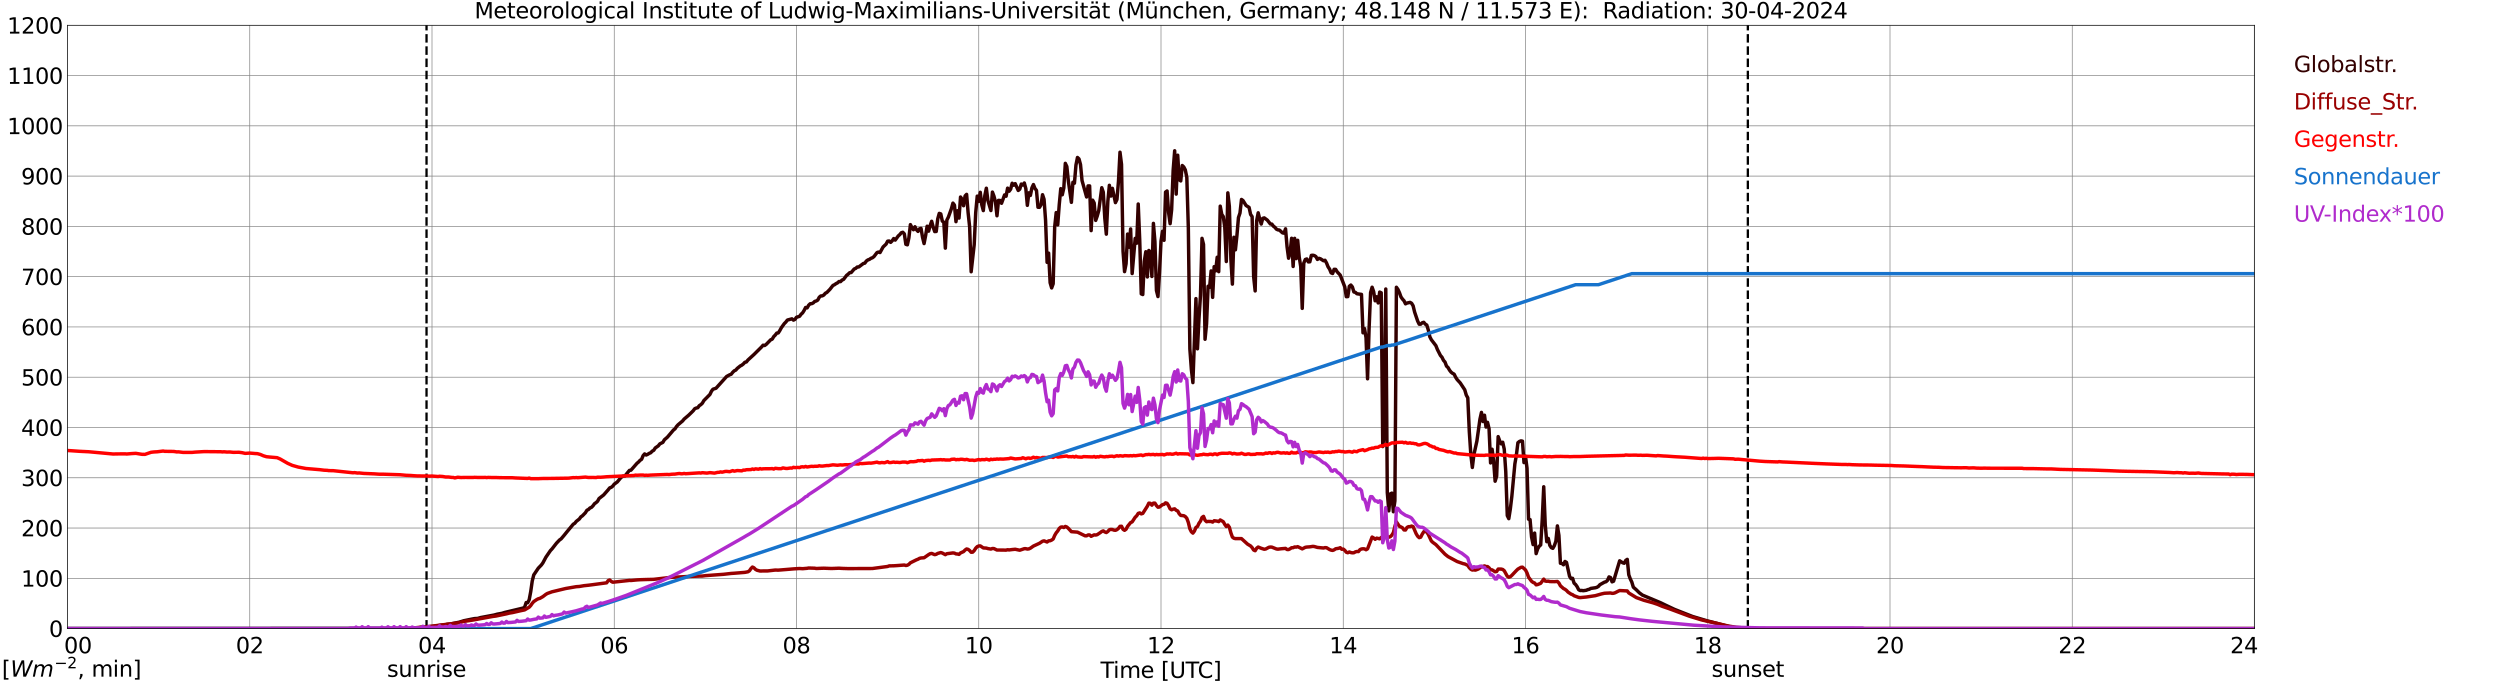 <?xml version="1.0" encoding="utf-8" standalone="no"?>
<!DOCTYPE svg PUBLIC "-//W3C//DTD SVG 1.1//EN"
  "http://www.w3.org/Graphics/SVG/1.1/DTD/svg11.dtd">
<svg xmlns:xlink="http://www.w3.org/1999/xlink" width="1085.4pt" height="296.64pt" viewBox="0 0 1085.4 296.64" xmlns="http://www.w3.org/2000/svg" version="1.1">
 <defs>
  <style type="text/css">*{stroke-linejoin: round; stroke-linecap: butt}</style>
 </defs>
 <g id="figure_1">
  <g id="patch_1">
   <path d="M 0 296.64 
L 1085.4 296.64 
L 1085.4 0 
L 0 0 
z
" style="fill: #ffffff"/>
  </g>
  <g id="axes_1">
   <g id="patch_2">
    <path d="M 29.306 272.909 
L 978.814 272.909 
L 978.814 10.976 
L 29.306 10.976 
z
" style="fill: #ffffff"/>
   </g>
   <g id="patch_3">
    <path d="M 978.814 272.909 
L 978.814 272.909 
L 978.814 10.976 
L 978.814 10.976 
z
" clip-path="url(#pfbf52ef828)" style="fill: #d3d3d3; opacity: 0.25; stroke: #d3d3d3; stroke-linejoin: miter"/>
   </g>
   <g id="matplotlib.axis_1">
    <g id="xtick_1">
     <g id="line2d_1">
      <path d="M 29.306 272.909 
L 29.306 10.976 
" clip-path="url(#pfbf52ef828)" style="fill: none; stroke: #808080; stroke-width: 0.3; stroke-linecap: square"/>
     </g>
     <g id="line2d_2"/>
     <g id="text_1">
      <!--    00 -->
      <g transform="translate(18.733 283.627) scale(0.095 -0.095)">
       <defs>
        <path id="DejaVuSans-20" transform="scale(0.016)"/>
        <path id="DejaVuSans-30" d="M 2034 4250 
Q 1547 4250 1301 3770 
Q 1056 3291 1056 2328 
Q 1056 1369 1301 889 
Q 1547 409 2034 409 
Q 2525 409 2770 889 
Q 3016 1369 3016 2328 
Q 3016 3291 2770 3770 
Q 2525 4250 2034 4250 
z
M 2034 4750 
Q 2819 4750 3233 4129 
Q 3647 3509 3647 2328 
Q 3647 1150 3233 529 
Q 2819 -91 2034 -91 
Q 1250 -91 836 529 
Q 422 1150 422 2328 
Q 422 3509 836 4129 
Q 1250 4750 2034 4750 
z
" transform="scale(0.016)"/>
       </defs>
       <use xlink:href="#DejaVuSans-20"/>
       <use xlink:href="#DejaVuSans-20" transform="translate(31.787 0)"/>
       <use xlink:href="#DejaVuSans-20" transform="translate(63.574 0)"/>
       <use xlink:href="#DejaVuSans-30" transform="translate(95.361 0)"/>
       <use xlink:href="#DejaVuSans-30" transform="translate(158.984 0)"/>
      </g>
     </g>
    </g>
    <g id="xtick_2">
     <g id="line2d_3">
      <path d="M 108.431 272.909 
L 108.431 10.976 
" clip-path="url(#pfbf52ef828)" style="fill: none; stroke: #808080; stroke-width: 0.3; stroke-linecap: square"/>
     </g>
     <g id="line2d_4"/>
     <g id="text_2">
      <!-- 02 -->
      <g transform="translate(102.387 283.627) scale(0.095 -0.095)">
       <defs>
        <path id="DejaVuSans-32" d="M 1228 531 
L 3431 531 
L 3431 0 
L 469 0 
L 469 531 
Q 828 903 1448 1529 
Q 2069 2156 2228 2338 
Q 2531 2678 2651 2914 
Q 2772 3150 2772 3378 
Q 2772 3750 2511 3984 
Q 2250 4219 1831 4219 
Q 1534 4219 1204 4116 
Q 875 4013 500 3803 
L 500 4441 
Q 881 4594 1212 4672 
Q 1544 4750 1819 4750 
Q 2544 4750 2975 4387 
Q 3406 4025 3406 3419 
Q 3406 3131 3298 2873 
Q 3191 2616 2906 2266 
Q 2828 2175 2409 1742 
Q 1991 1309 1228 531 
z
" transform="scale(0.016)"/>
       </defs>
       <use xlink:href="#DejaVuSans-30"/>
       <use xlink:href="#DejaVuSans-32" transform="translate(63.623 0)"/>
      </g>
     </g>
    </g>
    <g id="xtick_3">
     <g id="line2d_5">
      <path d="M 187.557 272.909 
L 187.557 10.976 
" clip-path="url(#pfbf52ef828)" style="fill: none; stroke: #808080; stroke-width: 0.3; stroke-linecap: square"/>
     </g>
     <g id="line2d_6"/>
     <g id="text_3">
      <!-- 04 -->
      <g transform="translate(181.513 283.627) scale(0.095 -0.095)">
       <defs>
        <path id="DejaVuSans-34" d="M 2419 4116 
L 825 1625 
L 2419 1625 
L 2419 4116 
z
M 2253 4666 
L 3047 4666 
L 3047 1625 
L 3713 1625 
L 3713 1100 
L 3047 1100 
L 3047 0 
L 2419 0 
L 2419 1100 
L 313 1100 
L 313 1709 
L 2253 4666 
z
" transform="scale(0.016)"/>
       </defs>
       <use xlink:href="#DejaVuSans-30"/>
       <use xlink:href="#DejaVuSans-34" transform="translate(63.623 0)"/>
      </g>
     </g>
    </g>
    <g id="xtick_4">
     <g id="line2d_7">
      <path d="M 266.683 272.909 
L 266.683 10.976 
" clip-path="url(#pfbf52ef828)" style="fill: none; stroke: #808080; stroke-width: 0.3; stroke-linecap: square"/>
     </g>
     <g id="line2d_8"/>
     <g id="text_4">
      <!-- 06 -->
      <g transform="translate(260.638 283.627) scale(0.095 -0.095)">
       <defs>
        <path id="DejaVuSans-36" d="M 2113 2584 
Q 1688 2584 1439 2293 
Q 1191 2003 1191 1497 
Q 1191 994 1439 701 
Q 1688 409 2113 409 
Q 2538 409 2786 701 
Q 3034 994 3034 1497 
Q 3034 2003 2786 2293 
Q 2538 2584 2113 2584 
z
M 3366 4563 
L 3366 3988 
Q 3128 4100 2886 4159 
Q 2644 4219 2406 4219 
Q 1781 4219 1451 3797 
Q 1122 3375 1075 2522 
Q 1259 2794 1537 2939 
Q 1816 3084 2150 3084 
Q 2853 3084 3261 2657 
Q 3669 2231 3669 1497 
Q 3669 778 3244 343 
Q 2819 -91 2113 -91 
Q 1303 -91 875 529 
Q 447 1150 447 2328 
Q 447 3434 972 4092 
Q 1497 4750 2381 4750 
Q 2619 4750 2861 4703 
Q 3103 4656 3366 4563 
z
" transform="scale(0.016)"/>
       </defs>
       <use xlink:href="#DejaVuSans-30"/>
       <use xlink:href="#DejaVuSans-36" transform="translate(63.623 0)"/>
      </g>
     </g>
    </g>
    <g id="xtick_5">
     <g id="line2d_9">
      <path d="M 345.808 272.909 
L 345.808 10.976 
" clip-path="url(#pfbf52ef828)" style="fill: none; stroke: #808080; stroke-width: 0.3; stroke-linecap: square"/>
     </g>
     <g id="line2d_10"/>
     <g id="text_5">
      <!-- 08 -->
      <g transform="translate(339.764 283.627) scale(0.095 -0.095)">
       <defs>
        <path id="DejaVuSans-38" d="M 2034 2216 
Q 1584 2216 1326 1975 
Q 1069 1734 1069 1313 
Q 1069 891 1326 650 
Q 1584 409 2034 409 
Q 2484 409 2743 651 
Q 3003 894 3003 1313 
Q 3003 1734 2745 1975 
Q 2488 2216 2034 2216 
z
M 1403 2484 
Q 997 2584 770 2862 
Q 544 3141 544 3541 
Q 544 4100 942 4425 
Q 1341 4750 2034 4750 
Q 2731 4750 3128 4425 
Q 3525 4100 3525 3541 
Q 3525 3141 3298 2862 
Q 3072 2584 2669 2484 
Q 3125 2378 3379 2068 
Q 3634 1759 3634 1313 
Q 3634 634 3220 271 
Q 2806 -91 2034 -91 
Q 1263 -91 848 271 
Q 434 634 434 1313 
Q 434 1759 690 2068 
Q 947 2378 1403 2484 
z
M 1172 3481 
Q 1172 3119 1398 2916 
Q 1625 2713 2034 2713 
Q 2441 2713 2670 2916 
Q 2900 3119 2900 3481 
Q 2900 3844 2670 4047 
Q 2441 4250 2034 4250 
Q 1625 4250 1398 4047 
Q 1172 3844 1172 3481 
z
" transform="scale(0.016)"/>
       </defs>
       <use xlink:href="#DejaVuSans-30"/>
       <use xlink:href="#DejaVuSans-38" transform="translate(63.623 0)"/>
      </g>
     </g>
    </g>
    <g id="xtick_6">
     <g id="line2d_11">
      <path d="M 424.934 272.909 
L 424.934 10.976 
" clip-path="url(#pfbf52ef828)" style="fill: none; stroke: #808080; stroke-width: 0.3; stroke-linecap: square"/>
     </g>
     <g id="line2d_12"/>
     <g id="text_6">
      <!-- 10 -->
      <g transform="translate(418.89 283.627) scale(0.095 -0.095)">
       <defs>
        <path id="DejaVuSans-31" d="M 794 531 
L 1825 531 
L 1825 4091 
L 703 3866 
L 703 4441 
L 1819 4666 
L 2450 4666 
L 2450 531 
L 3481 531 
L 3481 0 
L 794 0 
L 794 531 
z
" transform="scale(0.016)"/>
       </defs>
       <use xlink:href="#DejaVuSans-31"/>
       <use xlink:href="#DejaVuSans-30" transform="translate(63.623 0)"/>
      </g>
     </g>
    </g>
    <g id="xtick_7">
     <g id="line2d_13">
      <path d="M 504.06 272.909 
L 504.06 10.976 
" clip-path="url(#pfbf52ef828)" style="fill: none; stroke: #808080; stroke-width: 0.3; stroke-linecap: square"/>
     </g>
     <g id="line2d_14"/>
     <g id="text_7">
      <!-- 12 -->
      <g transform="translate(498.015 283.627) scale(0.095 -0.095)">
       <use xlink:href="#DejaVuSans-31"/>
       <use xlink:href="#DejaVuSans-32" transform="translate(63.623 0)"/>
      </g>
     </g>
    </g>
    <g id="xtick_8">
     <g id="line2d_15">
      <path d="M 583.185 272.909 
L 583.185 10.976 
" clip-path="url(#pfbf52ef828)" style="fill: none; stroke: #808080; stroke-width: 0.3; stroke-linecap: square"/>
     </g>
     <g id="line2d_16"/>
     <g id="text_8">
      <!-- 14 -->
      <g transform="translate(577.141 283.627) scale(0.095 -0.095)">
       <use xlink:href="#DejaVuSans-31"/>
       <use xlink:href="#DejaVuSans-34" transform="translate(63.623 0)"/>
      </g>
     </g>
    </g>
    <g id="xtick_9">
     <g id="line2d_17">
      <path d="M 662.311 272.909 
L 662.311 10.976 
" clip-path="url(#pfbf52ef828)" style="fill: none; stroke: #808080; stroke-width: 0.3; stroke-linecap: square"/>
     </g>
     <g id="line2d_18"/>
     <g id="text_9">
      <!-- 16 -->
      <g transform="translate(656.267 283.627) scale(0.095 -0.095)">
       <use xlink:href="#DejaVuSans-31"/>
       <use xlink:href="#DejaVuSans-36" transform="translate(63.623 0)"/>
      </g>
     </g>
    </g>
    <g id="xtick_10">
     <g id="line2d_19">
      <path d="M 741.437 272.909 
L 741.437 10.976 
" clip-path="url(#pfbf52ef828)" style="fill: none; stroke: #808080; stroke-width: 0.3; stroke-linecap: square"/>
     </g>
     <g id="line2d_20"/>
     <g id="text_10">
      <!-- 18 -->
      <g transform="translate(735.392 283.627) scale(0.095 -0.095)">
       <use xlink:href="#DejaVuSans-31"/>
       <use xlink:href="#DejaVuSans-38" transform="translate(63.623 0)"/>
      </g>
     </g>
    </g>
    <g id="xtick_11">
     <g id="line2d_21">
      <path d="M 820.562 272.909 
L 820.562 10.976 
" clip-path="url(#pfbf52ef828)" style="fill: none; stroke: #808080; stroke-width: 0.3; stroke-linecap: square"/>
     </g>
     <g id="line2d_22"/>
     <g id="text_11">
      <!-- 20 -->
      <g transform="translate(814.518 283.627) scale(0.095 -0.095)">
       <use xlink:href="#DejaVuSans-32"/>
       <use xlink:href="#DejaVuSans-30" transform="translate(63.623 0)"/>
      </g>
     </g>
    </g>
    <g id="xtick_12">
     <g id="line2d_23">
      <path d="M 899.688 272.909 
L 899.688 10.976 
" clip-path="url(#pfbf52ef828)" style="fill: none; stroke: #808080; stroke-width: 0.3; stroke-linecap: square"/>
     </g>
     <g id="line2d_24"/>
     <g id="text_12">
      <!-- 22 -->
      <g transform="translate(893.644 283.627) scale(0.095 -0.095)">
       <use xlink:href="#DejaVuSans-32"/>
       <use xlink:href="#DejaVuSans-32" transform="translate(63.623 0)"/>
      </g>
     </g>
    </g>
    <g id="xtick_13">
     <g id="line2d_25">
      <path d="M 978.814 272.909 
L 978.814 10.976 
" clip-path="url(#pfbf52ef828)" style="fill: none; stroke: #808080; stroke-width: 0.3; stroke-linecap: square"/>
     </g>
     <g id="line2d_26"/>
     <g id="text_13">
      <!-- 24    -->
      <g transform="translate(968.241 283.627) scale(0.095 -0.095)">
       <use xlink:href="#DejaVuSans-32"/>
       <use xlink:href="#DejaVuSans-34" transform="translate(63.623 0)"/>
       <use xlink:href="#DejaVuSans-20" transform="translate(127.246 0)"/>
       <use xlink:href="#DejaVuSans-20" transform="translate(159.033 0)"/>
       <use xlink:href="#DejaVuSans-20" transform="translate(190.82 0)"/>
      </g>
     </g>
    </g>
    <g id="text_14">
     <!-- Time [UTC] -->
     <g transform="translate(477.806 294.322) scale(0.095 -0.095)">
      <defs>
       <path id="DejaVuSans-54" d="M -19 4666 
L 3928 4666 
L 3928 4134 
L 2272 4134 
L 2272 0 
L 1638 0 
L 1638 4134 
L -19 4134 
L -19 4666 
z
" transform="scale(0.016)"/>
       <path id="DejaVuSans-69" d="M 603 3500 
L 1178 3500 
L 1178 0 
L 603 0 
L 603 3500 
z
M 603 4863 
L 1178 4863 
L 1178 4134 
L 603 4134 
L 603 4863 
z
" transform="scale(0.016)"/>
       <path id="DejaVuSans-6d" d="M 3328 2828 
Q 3544 3216 3844 3400 
Q 4144 3584 4550 3584 
Q 5097 3584 5394 3201 
Q 5691 2819 5691 2113 
L 5691 0 
L 5113 0 
L 5113 2094 
Q 5113 2597 4934 2840 
Q 4756 3084 4391 3084 
Q 3944 3084 3684 2787 
Q 3425 2491 3425 1978 
L 3425 0 
L 2847 0 
L 2847 2094 
Q 2847 2600 2669 2842 
Q 2491 3084 2119 3084 
Q 1678 3084 1418 2786 
Q 1159 2488 1159 1978 
L 1159 0 
L 581 0 
L 581 3500 
L 1159 3500 
L 1159 2956 
Q 1356 3278 1631 3431 
Q 1906 3584 2284 3584 
Q 2666 3584 2933 3390 
Q 3200 3197 3328 2828 
z
" transform="scale(0.016)"/>
       <path id="DejaVuSans-65" d="M 3597 1894 
L 3597 1613 
L 953 1613 
Q 991 1019 1311 708 
Q 1631 397 2203 397 
Q 2534 397 2845 478 
Q 3156 559 3463 722 
L 3463 178 
Q 3153 47 2828 -22 
Q 2503 -91 2169 -91 
Q 1331 -91 842 396 
Q 353 884 353 1716 
Q 353 2575 817 3079 
Q 1281 3584 2069 3584 
Q 2775 3584 3186 3129 
Q 3597 2675 3597 1894 
z
M 3022 2063 
Q 3016 2534 2758 2815 
Q 2500 3097 2075 3097 
Q 1594 3097 1305 2825 
Q 1016 2553 972 2059 
L 3022 2063 
z
" transform="scale(0.016)"/>
       <path id="DejaVuSans-5b" d="M 550 4863 
L 1875 4863 
L 1875 4416 
L 1125 4416 
L 1125 -397 
L 1875 -397 
L 1875 -844 
L 550 -844 
L 550 4863 
z
" transform="scale(0.016)"/>
       <path id="DejaVuSans-55" d="M 556 4666 
L 1191 4666 
L 1191 1831 
Q 1191 1081 1462 751 
Q 1734 422 2344 422 
Q 2950 422 3222 751 
Q 3494 1081 3494 1831 
L 3494 4666 
L 4128 4666 
L 4128 1753 
Q 4128 841 3676 375 
Q 3225 -91 2344 -91 
Q 1459 -91 1007 375 
Q 556 841 556 1753 
L 556 4666 
z
" transform="scale(0.016)"/>
       <path id="DejaVuSans-43" d="M 4122 4306 
L 4122 3641 
Q 3803 3938 3442 4084 
Q 3081 4231 2675 4231 
Q 1875 4231 1450 3742 
Q 1025 3253 1025 2328 
Q 1025 1406 1450 917 
Q 1875 428 2675 428 
Q 3081 428 3442 575 
Q 3803 722 4122 1019 
L 4122 359 
Q 3791 134 3420 21 
Q 3050 -91 2638 -91 
Q 1578 -91 968 557 
Q 359 1206 359 2328 
Q 359 3453 968 4101 
Q 1578 4750 2638 4750 
Q 3056 4750 3426 4639 
Q 3797 4528 4122 4306 
z
" transform="scale(0.016)"/>
       <path id="DejaVuSans-5d" d="M 1947 4863 
L 1947 -844 
L 622 -844 
L 622 -397 
L 1369 -397 
L 1369 4416 
L 622 4416 
L 622 4863 
L 1947 4863 
z
" transform="scale(0.016)"/>
      </defs>
      <use xlink:href="#DejaVuSans-54"/>
      <use xlink:href="#DejaVuSans-69" transform="translate(57.959 0)"/>
      <use xlink:href="#DejaVuSans-6d" transform="translate(85.742 0)"/>
      <use xlink:href="#DejaVuSans-65" transform="translate(183.154 0)"/>
      <use xlink:href="#DejaVuSans-20" transform="translate(244.678 0)"/>
      <use xlink:href="#DejaVuSans-5b" transform="translate(276.465 0)"/>
      <use xlink:href="#DejaVuSans-55" transform="translate(315.479 0)"/>
      <use xlink:href="#DejaVuSans-54" transform="translate(388.672 0)"/>
      <use xlink:href="#DejaVuSans-43" transform="translate(443.881 0)"/>
      <use xlink:href="#DejaVuSans-5d" transform="translate(513.705 0)"/>
     </g>
    </g>
   </g>
   <g id="matplotlib.axis_2">
    <g id="ytick_1">
     <g id="line2d_27">
      <path d="M 29.306 272.909 
L 978.814 272.909 
" clip-path="url(#pfbf52ef828)" style="fill: none; stroke: #808080; stroke-width: 0.3; stroke-linecap: square"/>
     </g>
     <g id="line2d_28"/>
     <g id="text_15">
      <!-- 0 -->
      <g transform="translate(21.261 276.518) scale(0.095 -0.095)">
       <use xlink:href="#DejaVuSans-30"/>
      </g>
     </g>
    </g>
    <g id="ytick_2">
     <g id="line2d_29">
      <path d="M 29.306 251.081 
L 978.814 251.081 
" clip-path="url(#pfbf52ef828)" style="fill: none; stroke: #808080; stroke-width: 0.3; stroke-linecap: square"/>
     </g>
     <g id="line2d_30"/>
     <g id="text_16">
      <!-- 100 -->
      <g transform="translate(9.173 254.69) scale(0.095 -0.095)">
       <use xlink:href="#DejaVuSans-31"/>
       <use xlink:href="#DejaVuSans-30" transform="translate(63.623 0)"/>
       <use xlink:href="#DejaVuSans-30" transform="translate(127.246 0)"/>
      </g>
     </g>
    </g>
    <g id="ytick_3">
     <g id="line2d_31">
      <path d="M 29.306 229.253 
L 978.814 229.253 
" clip-path="url(#pfbf52ef828)" style="fill: none; stroke: #808080; stroke-width: 0.3; stroke-linecap: square"/>
     </g>
     <g id="line2d_32"/>
     <g id="text_17">
      <!-- 200 -->
      <g transform="translate(9.173 232.863) scale(0.095 -0.095)">
       <use xlink:href="#DejaVuSans-32"/>
       <use xlink:href="#DejaVuSans-30" transform="translate(63.623 0)"/>
       <use xlink:href="#DejaVuSans-30" transform="translate(127.246 0)"/>
      </g>
     </g>
    </g>
    <g id="ytick_4">
     <g id="line2d_33">
      <path d="M 29.306 207.426 
L 978.814 207.426 
" clip-path="url(#pfbf52ef828)" style="fill: none; stroke: #808080; stroke-width: 0.3; stroke-linecap: square"/>
     </g>
     <g id="line2d_34"/>
     <g id="text_18">
      <!-- 300 -->
      <g transform="translate(9.173 211.035) scale(0.095 -0.095)">
       <defs>
        <path id="DejaVuSans-33" d="M 2597 2516 
Q 3050 2419 3304 2112 
Q 3559 1806 3559 1356 
Q 3559 666 3084 287 
Q 2609 -91 1734 -91 
Q 1441 -91 1130 -33 
Q 819 25 488 141 
L 488 750 
Q 750 597 1062 519 
Q 1375 441 1716 441 
Q 2309 441 2620 675 
Q 2931 909 2931 1356 
Q 2931 1769 2642 2001 
Q 2353 2234 1838 2234 
L 1294 2234 
L 1294 2753 
L 1863 2753 
Q 2328 2753 2575 2939 
Q 2822 3125 2822 3475 
Q 2822 3834 2567 4026 
Q 2313 4219 1838 4219 
Q 1578 4219 1281 4162 
Q 984 4106 628 3988 
L 628 4550 
Q 988 4650 1302 4700 
Q 1616 4750 1894 4750 
Q 2613 4750 3031 4423 
Q 3450 4097 3450 3541 
Q 3450 3153 3228 2886 
Q 3006 2619 2597 2516 
z
" transform="scale(0.016)"/>
       </defs>
       <use xlink:href="#DejaVuSans-33"/>
       <use xlink:href="#DejaVuSans-30" transform="translate(63.623 0)"/>
       <use xlink:href="#DejaVuSans-30" transform="translate(127.246 0)"/>
      </g>
     </g>
    </g>
    <g id="ytick_5">
     <g id="line2d_35">
      <path d="M 29.306 185.598 
L 978.814 185.598 
" clip-path="url(#pfbf52ef828)" style="fill: none; stroke: #808080; stroke-width: 0.3; stroke-linecap: square"/>
     </g>
     <g id="line2d_36"/>
     <g id="text_19">
      <!-- 400 -->
      <g transform="translate(9.173 189.207) scale(0.095 -0.095)">
       <use xlink:href="#DejaVuSans-34"/>
       <use xlink:href="#DejaVuSans-30" transform="translate(63.623 0)"/>
       <use xlink:href="#DejaVuSans-30" transform="translate(127.246 0)"/>
      </g>
     </g>
    </g>
    <g id="ytick_6">
     <g id="line2d_37">
      <path d="M 29.306 163.77 
L 978.814 163.77 
" clip-path="url(#pfbf52ef828)" style="fill: none; stroke: #808080; stroke-width: 0.3; stroke-linecap: square"/>
     </g>
     <g id="line2d_38"/>
     <g id="text_20">
      <!-- 500 -->
      <g transform="translate(9.173 167.379) scale(0.095 -0.095)">
       <defs>
        <path id="DejaVuSans-35" d="M 691 4666 
L 3169 4666 
L 3169 4134 
L 1269 4134 
L 1269 2991 
Q 1406 3038 1543 3061 
Q 1681 3084 1819 3084 
Q 2600 3084 3056 2656 
Q 3513 2228 3513 1497 
Q 3513 744 3044 326 
Q 2575 -91 1722 -91 
Q 1428 -91 1123 -41 
Q 819 9 494 109 
L 494 744 
Q 775 591 1075 516 
Q 1375 441 1709 441 
Q 2250 441 2565 725 
Q 2881 1009 2881 1497 
Q 2881 1984 2565 2268 
Q 2250 2553 1709 2553 
Q 1456 2553 1204 2497 
Q 953 2441 691 2322 
L 691 4666 
z
" transform="scale(0.016)"/>
       </defs>
       <use xlink:href="#DejaVuSans-35"/>
       <use xlink:href="#DejaVuSans-30" transform="translate(63.623 0)"/>
       <use xlink:href="#DejaVuSans-30" transform="translate(127.246 0)"/>
      </g>
     </g>
    </g>
    <g id="ytick_7">
     <g id="line2d_39">
      <path d="M 29.306 141.942 
L 978.814 141.942 
" clip-path="url(#pfbf52ef828)" style="fill: none; stroke: #808080; stroke-width: 0.3; stroke-linecap: square"/>
     </g>
     <g id="line2d_40"/>
     <g id="text_21">
      <!-- 600 -->
      <g transform="translate(9.173 145.551) scale(0.095 -0.095)">
       <use xlink:href="#DejaVuSans-36"/>
       <use xlink:href="#DejaVuSans-30" transform="translate(63.623 0)"/>
       <use xlink:href="#DejaVuSans-30" transform="translate(127.246 0)"/>
      </g>
     </g>
    </g>
    <g id="ytick_8">
     <g id="line2d_41">
      <path d="M 29.306 120.114 
L 978.814 120.114 
" clip-path="url(#pfbf52ef828)" style="fill: none; stroke: #808080; stroke-width: 0.3; stroke-linecap: square"/>
     </g>
     <g id="line2d_42"/>
     <g id="text_22">
      <!-- 700 -->
      <g transform="translate(9.173 123.724) scale(0.095 -0.095)">
       <defs>
        <path id="DejaVuSans-37" d="M 525 4666 
L 3525 4666 
L 3525 4397 
L 1831 0 
L 1172 0 
L 2766 4134 
L 525 4134 
L 525 4666 
z
" transform="scale(0.016)"/>
       </defs>
       <use xlink:href="#DejaVuSans-37"/>
       <use xlink:href="#DejaVuSans-30" transform="translate(63.623 0)"/>
       <use xlink:href="#DejaVuSans-30" transform="translate(127.246 0)"/>
      </g>
     </g>
    </g>
    <g id="ytick_9">
     <g id="line2d_43">
      <path d="M 29.306 98.287 
L 978.814 98.287 
" clip-path="url(#pfbf52ef828)" style="fill: none; stroke: #808080; stroke-width: 0.3; stroke-linecap: square"/>
     </g>
     <g id="line2d_44"/>
     <g id="text_23">
      <!-- 800 -->
      <g transform="translate(9.173 101.896) scale(0.095 -0.095)">
       <use xlink:href="#DejaVuSans-38"/>
       <use xlink:href="#DejaVuSans-30" transform="translate(63.623 0)"/>
       <use xlink:href="#DejaVuSans-30" transform="translate(127.246 0)"/>
      </g>
     </g>
    </g>
    <g id="ytick_10">
     <g id="line2d_45">
      <path d="M 29.306 76.459 
L 978.814 76.459 
" clip-path="url(#pfbf52ef828)" style="fill: none; stroke: #808080; stroke-width: 0.3; stroke-linecap: square"/>
     </g>
     <g id="line2d_46"/>
     <g id="text_24">
      <!-- 900 -->
      <g transform="translate(9.173 80.068) scale(0.095 -0.095)">
       <defs>
        <path id="DejaVuSans-39" d="M 703 97 
L 703 672 
Q 941 559 1184 500 
Q 1428 441 1663 441 
Q 2288 441 2617 861 
Q 2947 1281 2994 2138 
Q 2813 1869 2534 1725 
Q 2256 1581 1919 1581 
Q 1219 1581 811 2004 
Q 403 2428 403 3163 
Q 403 3881 828 4315 
Q 1253 4750 1959 4750 
Q 2769 4750 3195 4129 
Q 3622 3509 3622 2328 
Q 3622 1225 3098 567 
Q 2575 -91 1691 -91 
Q 1453 -91 1209 -44 
Q 966 3 703 97 
z
M 1959 2075 
Q 2384 2075 2632 2365 
Q 2881 2656 2881 3163 
Q 2881 3666 2632 3958 
Q 2384 4250 1959 4250 
Q 1534 4250 1286 3958 
Q 1038 3666 1038 3163 
Q 1038 2656 1286 2365 
Q 1534 2075 1959 2075 
z
" transform="scale(0.016)"/>
       </defs>
       <use xlink:href="#DejaVuSans-39"/>
       <use xlink:href="#DejaVuSans-30" transform="translate(63.623 0)"/>
       <use xlink:href="#DejaVuSans-30" transform="translate(127.246 0)"/>
      </g>
     </g>
    </g>
    <g id="ytick_11">
     <g id="line2d_47">
      <path d="M 29.306 54.631 
L 978.814 54.631 
" clip-path="url(#pfbf52ef828)" style="fill: none; stroke: #808080; stroke-width: 0.3; stroke-linecap: square"/>
     </g>
     <g id="line2d_48"/>
     <g id="text_25">
      <!-- 1000 -->
      <g transform="translate(3.128 58.24) scale(0.095 -0.095)">
       <use xlink:href="#DejaVuSans-31"/>
       <use xlink:href="#DejaVuSans-30" transform="translate(63.623 0)"/>
       <use xlink:href="#DejaVuSans-30" transform="translate(127.246 0)"/>
       <use xlink:href="#DejaVuSans-30" transform="translate(190.869 0)"/>
      </g>
     </g>
    </g>
    <g id="ytick_12">
     <g id="line2d_49">
      <path d="M 29.306 32.803 
L 978.814 32.803 
" clip-path="url(#pfbf52ef828)" style="fill: none; stroke: #808080; stroke-width: 0.3; stroke-linecap: square"/>
     </g>
     <g id="line2d_50"/>
     <g id="text_26">
      <!-- 1100 -->
      <g transform="translate(3.128 36.413) scale(0.095 -0.095)">
       <use xlink:href="#DejaVuSans-31"/>
       <use xlink:href="#DejaVuSans-31" transform="translate(63.623 0)"/>
       <use xlink:href="#DejaVuSans-30" transform="translate(127.246 0)"/>
       <use xlink:href="#DejaVuSans-30" transform="translate(190.869 0)"/>
      </g>
     </g>
    </g>
    <g id="ytick_13">
     <g id="line2d_51">
      <path d="M 29.306 10.976 
L 978.814 10.976 
" clip-path="url(#pfbf52ef828)" style="fill: none; stroke: #808080; stroke-width: 0.3; stroke-linecap: square"/>
     </g>
     <g id="line2d_52"/>
     <g id="text_27">
      <!-- 1200 -->
      <g transform="translate(3.128 14.585) scale(0.095 -0.095)">
       <use xlink:href="#DejaVuSans-31"/>
       <use xlink:href="#DejaVuSans-32" transform="translate(63.623 0)"/>
       <use xlink:href="#DejaVuSans-30" transform="translate(127.246 0)"/>
       <use xlink:href="#DejaVuSans-30" transform="translate(190.869 0)"/>
      </g>
     </g>
    </g>
   </g>
   <g id="line2d_53">
    <path d="M 185.183 272.909 
L 185.183 10.976 
" clip-path="url(#pfbf52ef828)" style="fill: none; stroke-dasharray: 3.7,1.6; stroke-dashoffset: 0; stroke: #000000"/>
   </g>
   <g id="line2d_54">
    <path d="M 758.844 272.909 
L 758.844 10.976 
" clip-path="url(#pfbf52ef828)" style="fill: none; stroke-dasharray: 3.7,1.6; stroke-dashoffset: 0; stroke: #000000"/>
   </g>
   <g id="line2d_55">
    <path d="M 29.306 272.909 
L 178.985 272.837 
L 182.941 272.415 
L 188.216 271.942 
L 190.854 271.538 
L 193.492 271.217 
L 194.151 271.047 
L 195.47 270.929 
L 199.426 270.119 
L 201.404 269.495 
L 204.701 268.818 
L 206.02 268.565 
L 207.339 268.5 
L 208.657 268.126 
L 214.592 267.013 
L 215.91 266.642 
L 217.889 266.286 
L 219.207 265.882 
L 227.12 263.992 
L 227.779 263.604 
L 228.439 261.611 
L 229.098 261.696 
L 229.757 260.377 
L 230.417 256.868 
L 231.076 252.242 
L 231.736 249.608 
L 233.714 246.672 
L 235.033 245.303 
L 235.692 244.391 
L 237.011 241.911 
L 238.329 239.986 
L 238.989 239.023 
L 239.648 238.331 
L 241.626 235.799 
L 242.945 234.416 
L 243.604 233.959 
L 244.923 232.405 
L 246.242 230.768 
L 248.88 227.594 
L 249.539 227.191 
L 250.198 226.363 
L 251.517 225.333 
L 252.176 224.421 
L 252.836 223.964 
L 254.155 222.615 
L 254.814 221.535 
L 255.473 221.214 
L 256.133 220.555 
L 256.792 220.269 
L 257.451 219.592 
L 258.111 218.682 
L 258.77 218.226 
L 259.43 217.634 
L 260.089 216.436 
L 262.067 214.899 
L 264.045 212.655 
L 264.705 211.811 
L 265.364 211.59 
L 266.023 211.051 
L 266.683 210.206 
L 268.002 209.244 
L 269.32 207.642 
L 269.98 206.982 
L 270.639 206.696 
L 271.298 206.644 
L 273.277 204.23 
L 273.936 204.13 
L 276.573 201.124 
L 277.233 200.585 
L 277.892 199.858 
L 278.552 199.419 
L 279.211 197.832 
L 279.87 197.073 
L 280.53 197.546 
L 281.189 197.258 
L 281.849 196.837 
L 282.508 196.566 
L 283.167 195.874 
L 283.827 195.503 
L 284.486 194.49 
L 285.805 193.563 
L 286.464 192.718 
L 287.783 192.059 
L 288.442 190.946 
L 289.761 189.797 
L 292.399 186.691 
L 293.058 186.185 
L 293.717 185.172 
L 294.377 184.428 
L 296.355 182.758 
L 297.014 181.948 
L 298.992 180.259 
L 300.311 178.975 
L 300.971 178.318 
L 301.63 177.441 
L 302.289 177.153 
L 302.949 177 
L 303.608 176.122 
L 304.267 175.684 
L 304.927 175.059 
L 305.586 173.911 
L 308.224 171.244 
L 308.883 169.86 
L 309.543 168.982 
L 310.861 168.561 
L 315.477 163.445 
L 316.796 162.72 
L 317.455 162.482 
L 318.114 161.64 
L 318.774 160.998 
L 319.433 160.694 
L 320.093 159.933 
L 321.411 158.87 
L 322.071 158.534 
L 322.73 158.01 
L 323.39 157.283 
L 324.049 157.147 
L 324.708 156.32 
L 327.346 153.906 
L 330.643 150.632 
L 331.302 149.872 
L 331.961 150.008 
L 332.621 149.551 
L 334.599 147.526 
L 335.258 147.255 
L 335.918 146.142 
L 336.577 145.483 
L 337.236 144.623 
L 337.896 144.538 
L 338.555 143.525 
L 339.215 142.294 
L 340.533 140.469 
L 341.193 139.812 
L 341.852 138.95 
L 343.83 138.426 
L 344.49 138.985 
L 345.149 138.664 
L 345.808 137.734 
L 347.127 137.345 
L 347.787 136.435 
L 348.446 135.844 
L 349.105 134.798 
L 349.765 133.497 
L 350.424 133.665 
L 351.083 132.519 
L 351.743 131.877 
L 352.402 131.843 
L 353.062 131.522 
L 353.721 130.865 
L 354.38 130.679 
L 355.04 130.273 
L 355.699 129.04 
L 356.359 128.483 
L 357.018 128.451 
L 357.677 128.079 
L 358.337 127.318 
L 358.996 126.964 
L 360.315 125.613 
L 361.634 123.926 
L 362.293 123.622 
L 362.952 123.149 
L 363.612 122.812 
L 364.271 122.221 
L 364.93 122.271 
L 365.59 121.597 
L 366.249 121.291 
L 367.568 119.554 
L 368.227 119.047 
L 368.887 118.388 
L 369.546 118.32 
L 370.865 116.786 
L 371.524 116.515 
L 372.184 115.924 
L 372.843 115.906 
L 374.821 114.404 
L 375.481 114.236 
L 376.14 113.324 
L 376.799 112.85 
L 377.459 112.614 
L 378.118 112.158 
L 378.777 111.905 
L 379.437 111.399 
L 380.756 109.661 
L 381.415 109.423 
L 382.074 109.644 
L 383.393 107.23 
L 384.712 105.981 
L 385.371 104.715 
L 386.031 104.63 
L 386.69 105.221 
L 387.349 104.562 
L 388.009 103.567 
L 388.668 104.241 
L 389.987 102.436 
L 390.646 101.862 
L 391.306 101.05 
L 391.965 100.849 
L 392.624 101.541 
L 393.284 106.064 
L 393.943 106.284 
L 394.603 103.263 
L 395.262 97.523 
L 395.921 98.824 
L 396.581 99.734 
L 397.24 98.45 
L 397.899 99.751 
L 398.559 100.461 
L 399.218 99.345 
L 399.878 99.16 
L 400.537 103.06 
L 401.196 105.745 
L 401.856 102.318 
L 402.515 98.215 
L 403.175 100.358 
L 403.834 97.929 
L 404.493 96.071 
L 405.153 98.603 
L 405.812 100.544 
L 406.471 100.494 
L 407.131 95.023 
L 407.79 92.644 
L 408.45 92.88 
L 409.109 95.986 
L 409.768 96.477 
L 410.428 107.736 
L 411.087 95.565 
L 411.746 94.264 
L 413.065 90.584 
L 413.725 88.187 
L 414.384 89.049 
L 415.043 96.239 
L 415.703 91.496 
L 416.362 94.687 
L 417.022 85.537 
L 417.681 86.45 
L 418.34 89.318 
L 419 85.063 
L 419.659 84.389 
L 420.318 92.374 
L 420.978 98.518 
L 421.637 117.984 
L 422.956 106.252 
L 423.615 92.273 
L 424.275 85.149 
L 424.934 87.445 
L 425.593 83.494 
L 426.253 88.929 
L 426.912 91.428 
L 427.572 84.913 
L 428.231 81.722 
L 428.89 86.989 
L 430.209 91.411 
L 430.869 83.394 
L 431.528 85.149 
L 432.187 87.663 
L 432.847 93.675 
L 433.506 86.989 
L 434.165 87.039 
L 434.825 88.255 
L 436.144 84.625 
L 436.803 85.199 
L 437.462 81.689 
L 438.122 83.023 
L 438.781 82.128 
L 439.44 79.561 
L 440.1 80.423 
L 440.759 79.729 
L 442.078 82.684 
L 442.737 82.128 
L 443.397 79.916 
L 444.056 80.355 
L 444.716 79.443 
L 445.375 81.907 
L 446.034 89.15 
L 446.694 83.715 
L 447.353 84.845 
L 448.012 81.554 
L 448.672 80.135 
L 449.331 81.807 
L 449.991 82.667 
L 450.65 89.977 
L 451.309 90.01 
L 451.969 88.896 
L 452.628 84.542 
L 453.287 86.532 
L 453.947 95.718 
L 454.606 113.898 
L 455.266 109.897 
L 455.925 122.76 
L 456.584 125.006 
L 457.244 123.199 
L 457.903 98.503 
L 458.563 92.291 
L 459.222 97.623 
L 459.881 88.864 
L 460.541 81.907 
L 461.2 84.557 
L 461.859 81.621 
L 462.519 70.917 
L 463.178 72.318 
L 463.838 78.616 
L 465.156 87.851 
L 465.816 79.139 
L 466.475 79.543 
L 467.134 71.676 
L 467.794 68.37 
L 468.453 68.994 
L 469.113 71.458 
L 469.772 78.38 
L 471.75 85.52 
L 472.409 80.709 
L 473.069 80.709 
L 473.728 100.122 
L 474.388 86.904 
L 475.047 88.137 
L 475.706 95.683 
L 476.366 93.81 
L 477.025 91.463 
L 478.344 81.503 
L 479.003 83.444 
L 479.663 94.823 
L 480.322 101.659 
L 480.981 87.445 
L 481.641 80.456 
L 482.3 85.131 
L 482.96 81.772 
L 484.278 87.969 
L 484.938 86.6 
L 485.597 78.751 
L 486.256 66.089 
L 486.916 71.356 
L 487.575 109.052 
L 488.235 117.932 
L 488.894 114.505 
L 489.553 101.624 
L 490.213 107.347 
L 490.872 99.398 
L 491.532 118.759 
L 492.85 103.499 
L 493.51 105.592 
L 494.169 88.576 
L 494.828 104.462 
L 495.488 127.588 
L 496.147 127.876 
L 496.807 113.424 
L 497.466 109.29 
L 498.125 120.245 
L 498.785 108.749 
L 499.444 109.458 
L 500.103 120.042 
L 500.763 96.984 
L 501.422 104.901 
L 502.082 126.119 
L 502.741 128.754 
L 503.4 118.676 
L 504.06 104.698 
L 504.719 100.411 
L 505.379 104.326 
L 506.038 83.394 
L 506.697 82.92 
L 507.357 92.323 
L 508.016 97.101 
L 508.675 91.057 
L 509.335 73.955 
L 509.994 65.464 
L 510.654 84.271 
L 511.313 67.39 
L 511.972 78.041 
L 512.632 78.548 
L 513.291 71.862 
L 513.95 72.504 
L 514.61 73.755 
L 515.269 76.996 
L 515.929 99.077 
L 516.588 151.494 
L 517.247 160.439 
L 517.907 166.112 
L 519.226 129.649 
L 519.885 151.442 
L 520.544 138.493 
L 521.204 128.18 
L 521.863 103.482 
L 522.522 106.116 
L 523.182 147.29 
L 523.841 140.604 
L 524.501 124.279 
L 525.16 124.735 
L 525.819 117.628 
L 526.479 129.108 
L 527.138 115.771 
L 527.797 117.596 
L 528.457 111.687 
L 529.116 117.949 
L 529.776 89.503 
L 530.435 93.066 
L 531.094 94.028 
L 531.754 98.688 
L 532.413 113.544 
L 533.073 83.73 
L 533.732 89.571 
L 534.391 112.446 
L 535.051 123.352 
L 535.71 103.01 
L 536.369 108.463 
L 537.029 102.183 
L 537.688 94.467 
L 538.348 92.491 
L 539.007 86.6 
L 539.666 87.074 
L 540.985 89.217 
L 542.304 90.045 
L 542.963 93.118 
L 543.623 94.046 
L 544.282 120.145 
L 544.941 126.305 
L 545.601 95.768 
L 546.26 92.391 
L 546.919 95.109 
L 547.579 97.27 
L 548.238 94.788 
L 548.898 94.602 
L 550.216 95.565 
L 551.535 97.237 
L 552.195 97.304 
L 552.854 98.197 
L 553.513 98.688 
L 554.173 99.498 
L 554.832 99.802 
L 555.491 99.887 
L 556.81 101.103 
L 557.47 101.238 
L 558.129 99.345 
L 558.788 107.162 
L 559.448 112.108 
L 560.107 109.576 
L 560.766 103.449 
L 561.426 115.688 
L 562.085 103.482 
L 562.745 112.278 
L 563.404 104.326 
L 564.063 111.551 
L 564.723 115.771 
L 565.382 133.886 
L 566.042 114.252 
L 566.701 112.665 
L 567.36 112.429 
L 568.02 113.712 
L 568.679 113.662 
L 569.338 110.877 
L 569.998 110.809 
L 570.657 110.977 
L 571.317 111.399 
L 571.976 112.632 
L 572.635 112.158 
L 573.295 112.361 
L 574.613 113.206 
L 575.273 113.003 
L 575.932 114.184 
L 576.592 115.838 
L 577.251 116.836 
L 577.91 118.438 
L 578.57 118.744 
L 579.229 116.919 
L 579.889 116.954 
L 580.548 118.017 
L 581.867 119.436 
L 583.845 124.532 
L 584.504 128.804 
L 585.164 128.771 
L 585.823 124.297 
L 586.482 123.758 
L 587.142 124.567 
L 587.801 126.761 
L 588.46 126.931 
L 589.12 127.538 
L 591.098 127.809 
L 591.757 144.487 
L 592.417 142.665 
L 593.076 146.598 
L 593.736 164.458 
L 594.395 142.933 
L 595.054 127.032 
L 595.714 124.703 
L 596.373 126.593 
L 597.032 130.594 
L 597.692 128.839 
L 598.351 131.522 
L 599.011 126.811 
L 599.67 127.117 
L 600.329 193.881 
L 600.989 187.787 
L 601.648 125.478 
L 602.307 213.836 
L 602.967 221.788 
L 603.626 214.428 
L 604.286 214.09 
L 604.945 222.177 
L 605.604 217.466 
L 606.264 124.718 
L 606.923 125.648 
L 607.582 127.064 
L 608.242 128.905 
L 608.901 129.852 
L 609.561 130.577 
L 610.22 131.91 
L 610.879 131.572 
L 612.198 131.286 
L 612.858 131.657 
L 613.517 132.772 
L 614.176 135.505 
L 615.495 139.406 
L 616.154 140.757 
L 616.814 140.74 
L 617.473 140.133 
L 618.133 139.93 
L 618.792 140.722 
L 619.451 141.128 
L 620.111 143.272 
L 620.77 146.21 
L 621.429 147.493 
L 623.408 150.075 
L 624.067 151.747 
L 625.386 154.329 
L 626.045 155.089 
L 626.705 156.44 
L 627.364 157.2 
L 628.023 158.955 
L 628.683 159.579 
L 629.342 160.727 
L 630.001 161.572 
L 630.661 162.094 
L 631.32 162.432 
L 631.98 163.783 
L 632.639 164.796 
L 633.958 166.23 
L 635.936 169.236 
L 636.595 171.532 
L 637.255 172.73 
L 637.914 187.416 
L 638.573 197.361 
L 639.233 202.949 
L 639.892 197.479 
L 641.211 191.485 
L 642.53 182.014 
L 643.189 179.043 
L 643.848 183.011 
L 644.508 180.276 
L 645.167 185.408 
L 645.827 183.365 
L 646.486 186.135 
L 647.145 200.989 
L 647.805 195.047 
L 648.464 200.061 
L 649.123 208.923 
L 649.783 206.729 
L 650.442 189.562 
L 651.102 191.384 
L 651.761 192.701 
L 652.42 192.009 
L 653.08 194.997 
L 653.739 204.736 
L 654.399 223.847 
L 655.058 225.18 
L 655.717 221.029 
L 656.377 215.508 
L 657.695 201.395 
L 658.355 197.562 
L 659.014 192.212 
L 659.674 191.67 
L 660.333 191.402 
L 660.992 191.535 
L 661.652 200.838 
L 662.311 198.103 
L 662.97 203.285 
L 663.63 225.401 
L 664.289 225.586 
L 664.949 233.182 
L 665.608 236.441 
L 666.267 231.443 
L 666.927 240.357 
L 667.586 238.314 
L 668.246 237.166 
L 668.905 236.592 
L 669.564 225.722 
L 670.224 211.337 
L 670.883 227.848 
L 671.542 235.175 
L 672.202 233.774 
L 672.861 236.762 
L 673.521 237.775 
L 674.18 238.061 
L 674.839 236.897 
L 675.499 234.99 
L 676.158 228.321 
L 676.817 232.44 
L 677.477 244.544 
L 678.136 244.629 
L 678.796 245.203 
L 679.455 243.767 
L 680.114 244.173 
L 681.433 250.182 
L 682.092 251.229 
L 682.752 251.077 
L 683.411 253.187 
L 684.071 253.779 
L 684.73 254.724 
L 685.389 256.04 
L 686.049 256.394 
L 686.708 256.344 
L 687.368 256.462 
L 688.686 256.276 
L 689.346 255.99 
L 690.005 255.837 
L 690.664 255.466 
L 692.643 255.178 
L 693.302 254.993 
L 693.961 254.589 
L 694.621 253.844 
L 696.599 252.749 
L 697.258 252.563 
L 697.918 251.972 
L 698.577 250.47 
L 699.236 250.773 
L 699.896 252.613 
L 700.555 252.325 
L 701.874 247.885 
L 703.193 243.481 
L 704.511 244.341 
L 705.171 244.544 
L 705.83 243.31 
L 706.49 242.856 
L 707.149 249.557 
L 707.808 251.33 
L 708.468 252.714 
L 709.127 254.925 
L 710.446 256.091 
L 711.765 257.391 
L 713.083 258.369 
L 720.996 261.696 
L 722.974 262.658 
L 726.93 264.531 
L 729.568 265.579 
L 734.843 267.655 
L 741.437 269.613 
L 742.756 269.934 
L 745.393 270.643 
L 747.371 271.182 
L 751.327 272.212 
L 753.965 272.669 
L 756.602 272.909 
L 978.154 272.909 
L 978.154 272.909 
" clip-path="url(#pfbf52ef828)" style="fill: none; stroke: #330000; stroke-width: 1.5; stroke-linecap: square"/>
   </g>
   <g id="line2d_56">
    <path d="M 29.306 272.909 
L 177.666 272.909 
L 178.326 272.677 
L 179.645 272.636 
L 182.941 272.258 
L 184.92 272.173 
L 199.426 270.368 
L 200.745 269.949 
L 202.063 269.698 
L 205.36 269.194 
L 213.932 267.64 
L 215.251 267.472 
L 219.867 266.507 
L 221.186 266.171 
L 222.504 265.961 
L 225.801 265.206 
L 227.779 264.787 
L 229.757 263.61 
L 230.417 262.896 
L 231.076 261.932 
L 231.736 261.176 
L 233.054 260.295 
L 233.714 259.958 
L 234.373 259.79 
L 235.692 259.035 
L 237.011 258.029 
L 237.67 257.649 
L 239.648 256.937 
L 245.583 255.51 
L 250.198 254.711 
L 251.517 254.628 
L 253.495 254.292 
L 255.473 254.082 
L 256.792 253.914 
L 263.386 253.032 
L 264.045 252.068 
L 264.705 251.814 
L 265.364 252.404 
L 266.023 252.781 
L 270.639 252.277 
L 272.617 252.068 
L 273.277 251.983 
L 273.936 252.026 
L 276.573 251.773 
L 277.892 251.69 
L 280.53 251.605 
L 283.827 251.522 
L 291.08 250.682 
L 298.333 250.304 
L 300.971 250.221 
L 304.267 250.094 
L 304.927 250.094 
L 306.246 249.926 
L 314.158 249.339 
L 317.455 248.962 
L 318.774 248.876 
L 323.39 248.499 
L 324.708 248.248 
L 325.368 247.827 
L 326.027 246.862 
L 326.686 246.189 
L 327.346 246.526 
L 328.005 247.198 
L 328.665 247.576 
L 329.983 247.912 
L 331.961 247.87 
L 333.28 247.87 
L 336.577 247.493 
L 337.896 247.534 
L 342.512 247.156 
L 344.49 246.988 
L 347.127 246.82 
L 348.446 246.903 
L 350.424 246.735 
L 351.083 246.611 
L 353.721 246.694 
L 354.38 246.82 
L 356.359 246.735 
L 357.677 246.694 
L 360.974 246.82 
L 364.271 246.694 
L 365.59 246.779 
L 368.227 246.862 
L 378.777 246.82 
L 385.371 245.938 
L 386.031 245.687 
L 388.009 245.644 
L 389.328 245.561 
L 392.624 245.31 
L 393.284 245.519 
L 393.943 245.393 
L 394.603 245.015 
L 395.262 244.343 
L 397.899 243.042 
L 398.559 242.791 
L 399.218 242.413 
L 399.878 242.245 
L 401.196 242.16 
L 403.175 240.776 
L 403.834 240.399 
L 404.493 240.272 
L 405.812 240.818 
L 406.471 240.65 
L 407.131 240.272 
L 408.45 239.894 
L 409.109 240.104 
L 410.428 240.818 
L 411.087 240.399 
L 413.725 240.062 
L 414.384 240.145 
L 415.043 240.481 
L 415.703 240.523 
L 416.362 240.691 
L 417.022 240.062 
L 418.34 239.475 
L 419 238.803 
L 419.659 238.34 
L 420.318 238.508 
L 420.978 239.012 
L 421.637 239.768 
L 422.297 239.726 
L 422.956 239.054 
L 423.615 238.004 
L 424.275 237.334 
L 424.934 237.039 
L 425.593 236.998 
L 426.912 237.88 
L 428.231 237.963 
L 428.89 238.172 
L 430.209 238.384 
L 430.869 238.131 
L 431.528 238.172 
L 432.847 238.803 
L 434.165 238.803 
L 436.803 238.844 
L 437.462 238.676 
L 438.122 238.761 
L 439.44 238.593 
L 440.759 238.467 
L 442.737 238.886 
L 444.716 238.216 
L 445.375 238.216 
L 446.034 238.384 
L 446.694 238.299 
L 447.353 238.004 
L 448.672 237.081 
L 451.309 235.865 
L 452.628 234.983 
L 453.287 234.815 
L 454.606 235.319 
L 455.266 234.815 
L 455.925 234.774 
L 456.584 234.479 
L 457.244 234.018 
L 457.903 232.464 
L 458.563 231.331 
L 459.222 230.532 
L 459.881 229.441 
L 460.541 228.854 
L 461.2 228.771 
L 461.859 229.022 
L 462.519 228.561 
L 463.178 228.812 
L 463.838 229.4 
L 465.156 230.827 
L 467.794 231.037 
L 471.091 232.632 
L 471.75 232.632 
L 472.409 232.255 
L 473.069 232.255 
L 473.728 232.842 
L 475.047 232.213 
L 475.706 232.296 
L 476.366 232.128 
L 477.685 231.246 
L 478.344 230.744 
L 479.003 230.491 
L 479.663 230.954 
L 480.322 231.205 
L 480.981 230.744 
L 481.641 229.987 
L 482.3 229.862 
L 482.96 229.904 
L 483.619 230.155 
L 484.278 230.24 
L 484.938 229.945 
L 485.597 229.4 
L 486.256 228.518 
L 486.916 228.476 
L 487.575 229.819 
L 488.235 230.24 
L 488.894 229.777 
L 489.553 228.518 
L 490.872 226.881 
L 491.532 226.588 
L 492.85 224.573 
L 493.51 223.943 
L 494.169 222.893 
L 494.828 222.683 
L 495.488 223.104 
L 496.147 222.893 
L 498.125 219.787 
L 498.785 218.444 
L 499.444 218.527 
L 500.103 219.326 
L 500.763 218.444 
L 501.422 218.444 
L 502.082 219.494 
L 502.741 220.208 
L 503.4 220.123 
L 504.719 219.073 
L 505.379 218.99 
L 506.038 218.318 
L 506.697 218.527 
L 507.357 219.536 
L 508.016 220.922 
L 508.675 221.341 
L 509.335 221.046 
L 509.994 220.922 
L 510.654 221.55 
L 511.313 221.845 
L 511.972 223.061 
L 512.632 223.775 
L 513.95 223.901 
L 514.61 224.279 
L 515.269 225.034 
L 515.929 226.839 
L 516.588 229.568 
L 517.247 230.869 
L 517.907 231.456 
L 518.566 230.576 
L 519.226 228.98 
L 519.885 228.603 
L 520.544 227.175 
L 521.204 226.252 
L 521.863 224.656 
L 522.522 224.196 
L 523.182 225.874 
L 523.841 226.503 
L 524.501 226.379 
L 525.819 226.42 
L 526.479 226.671 
L 527.138 226.084 
L 528.457 226.252 
L 529.116 226.462 
L 529.776 225.748 
L 531.094 226.503 
L 531.754 227.679 
L 532.413 228.603 
L 533.073 227.972 
L 533.732 228.895 
L 534.391 231.331 
L 535.051 233.178 
L 535.71 233.682 
L 536.369 233.85 
L 539.007 233.85 
L 541.644 236.243 
L 542.963 237.039 
L 543.623 237.753 
L 544.282 238.803 
L 544.941 239.095 
L 545.601 238.004 
L 546.26 237.502 
L 547.579 238.048 
L 548.898 238.467 
L 549.557 238.34 
L 550.876 237.626 
L 551.535 237.502 
L 552.195 237.543 
L 554.173 238.34 
L 554.832 238.425 
L 556.151 238.257 
L 558.129 238.089 
L 558.788 238.593 
L 559.448 238.593 
L 560.107 238.257 
L 560.766 237.794 
L 561.426 237.794 
L 562.085 237.458 
L 562.745 237.543 
L 563.404 237.334 
L 565.382 238.299 
L 566.701 237.626 
L 567.36 237.502 
L 568.679 237.417 
L 569.998 237.207 
L 570.657 237.292 
L 571.976 237.67 
L 574.613 237.921 
L 575.273 237.753 
L 575.932 237.794 
L 577.251 238.593 
L 577.91 238.844 
L 578.57 238.971 
L 579.229 238.718 
L 579.889 238.257 
L 581.207 238.048 
L 581.867 237.794 
L 582.526 238.467 
L 583.185 238.384 
L 583.845 238.93 
L 584.504 239.768 
L 585.164 239.977 
L 585.823 239.641 
L 586.482 239.894 
L 587.142 240.021 
L 587.801 239.977 
L 588.46 239.6 
L 589.12 239.432 
L 589.779 239.475 
L 590.439 238.635 
L 591.098 238.34 
L 591.757 238.257 
L 592.417 238.299 
L 593.076 238.676 
L 593.736 238.299 
L 595.714 233.178 
L 596.373 233.556 
L 597.032 234.143 
L 597.692 233.638 
L 599.011 233.933 
L 599.67 233.346 
L 600.329 233.933 
L 600.989 232.591 
L 601.648 231.709 
L 602.307 233.429 
L 603.626 233.01 
L 604.286 232.338 
L 604.945 231.246 
L 605.604 228.518 
L 606.264 226.588 
L 607.582 228.518 
L 608.242 228.771 
L 608.901 229.149 
L 609.561 230.072 
L 610.22 230.113 
L 610.879 228.98 
L 611.539 228.644 
L 612.198 228.644 
L 612.858 228.393 
L 613.517 228.644 
L 614.836 231.709 
L 615.495 232.8 
L 616.154 233.429 
L 616.814 233.219 
L 617.473 231.918 
L 618.133 230.869 
L 618.792 230.7 
L 619.451 230.995 
L 620.111 232.045 
L 621.429 234.856 
L 622.089 235.487 
L 623.408 236.452 
L 627.364 240.608 
L 628.683 241.658 
L 632.639 243.797 
L 635.276 244.72 
L 635.936 244.847 
L 637.255 245.478 
L 637.914 246.484 
L 638.573 247.156 
L 639.233 247.493 
L 639.892 247.407 
L 640.552 247.534 
L 641.87 247.03 
L 643.189 246.024 
L 643.848 245.938 
L 644.508 245.687 
L 645.167 245.98 
L 645.827 245.98 
L 646.486 246.526 
L 647.145 247.366 
L 647.805 247.407 
L 649.123 248.248 
L 649.783 248.121 
L 650.442 247.071 
L 651.761 247.071 
L 652.42 247.239 
L 653.08 247.785 
L 654.399 250.177 
L 655.058 250.599 
L 655.717 250.389 
L 656.377 249.8 
L 658.355 247.702 
L 659.014 247.071 
L 660.333 246.316 
L 660.992 246.233 
L 662.311 247.449 
L 662.97 248.752 
L 663.63 250.599 
L 664.949 252.36 
L 665.608 252.864 
L 666.267 253.118 
L 666.927 253.914 
L 667.586 253.788 
L 668.905 253.242 
L 670.224 251.437 
L 670.883 252.277 
L 671.542 252.36 
L 672.202 252.319 
L 672.861 252.487 
L 674.839 252.528 
L 676.158 252.445 
L 676.817 253.118 
L 677.477 254.333 
L 678.796 255.51 
L 679.455 255.846 
L 680.114 256.348 
L 680.774 257.062 
L 682.092 257.944 
L 682.752 258.195 
L 683.411 258.657 
L 685.389 259.371 
L 686.049 259.454 
L 688.686 259.203 
L 692.643 258.616 
L 695.28 257.861 
L 696.599 257.566 
L 699.236 257.439 
L 699.896 257.608 
L 700.555 257.566 
L 701.215 257.357 
L 702.533 256.684 
L 703.193 256.392 
L 706.49 256.558 
L 707.149 257.439 
L 710.446 259.454 
L 713.743 260.631 
L 717.699 261.722 
L 719.677 262.394 
L 721.655 263.233 
L 724.952 264.365 
L 733.524 267.557 
L 738.799 269.152 
L 742.096 269.907 
L 745.393 270.621 
L 750.009 271.713 
L 753.965 272.383 
L 755.284 272.468 
L 758.581 272.763 
L 759.24 272.845 
L 759.899 272.804 
L 761.218 272.887 
L 765.174 272.909 
L 978.154 272.909 
L 978.154 272.909 
" clip-path="url(#pfbf52ef828)" style="fill: none; stroke: #990000; stroke-width: 1.5; stroke-linecap: square"/>
   </g>
   <g id="line2d_57">
    <path d="M 29.306 195.591 
L 31.284 195.715 
L 34.581 195.944 
L 38.537 196.134 
L 49.087 197.11 
L 51.065 197.07 
L 52.384 197.06 
L 54.362 197.046 
L 55.022 197.108 
L 57 196.937 
L 58.978 196.826 
L 61.615 197.245 
L 62.934 197.273 
L 65.572 196.365 
L 66.89 196.215 
L 68.209 196.151 
L 70.847 195.818 
L 71.506 195.951 
L 75.462 196.003 
L 76.781 196.21 
L 77.441 196.165 
L 79.419 196.409 
L 83.375 196.413 
L 84.694 196.289 
L 88.65 196.062 
L 95.903 196.13 
L 96.563 196.21 
L 97.222 196.141 
L 98.541 196.261 
L 99.86 196.241 
L 101.178 196.381 
L 103.816 196.363 
L 105.135 196.54 
L 106.453 196.841 
L 108.431 196.708 
L 111.069 196.931 
L 111.728 196.95 
L 113.047 197.313 
L 114.366 197.889 
L 115.685 198.284 
L 117.003 198.422 
L 120.3 198.705 
L 121.619 199.271 
L 124.916 201.163 
L 126.894 202.049 
L 129.532 202.796 
L 131.51 203.158 
L 132.829 203.403 
L 138.763 203.907 
L 140.741 204.149 
L 142.06 204.206 
L 142.719 204.319 
L 144.697 204.352 
L 153.269 205.265 
L 153.929 205.188 
L 155.247 205.38 
L 155.907 205.334 
L 157.885 205.535 
L 162.501 205.73 
L 164.479 205.867 
L 166.457 205.88 
L 173.71 206.118 
L 176.348 206.358 
L 178.326 206.432 
L 179.645 206.537 
L 180.963 206.618 
L 183.601 206.659 
L 185.579 206.666 
L 186.238 206.736 
L 187.557 206.679 
L 190.195 206.884 
L 190.854 206.777 
L 192.173 206.867 
L 193.492 207.096 
L 194.81 207.102 
L 196.129 207.279 
L 196.788 207.288 
L 197.448 207.493 
L 198.767 207.201 
L 200.085 207.325 
L 202.063 207.281 
L 205.36 207.308 
L 206.02 207.242 
L 207.339 207.292 
L 209.976 207.295 
L 210.635 207.268 
L 211.295 207.353 
L 211.954 207.273 
L 213.932 207.336 
L 215.251 207.321 
L 217.229 207.391 
L 222.504 207.421 
L 223.823 207.515 
L 229.098 207.722 
L 229.757 207.548 
L 230.417 207.818 
L 233.714 207.816 
L 235.033 207.757 
L 236.351 207.722 
L 238.989 207.718 
L 246.901 207.596 
L 248.88 207.358 
L 249.539 207.406 
L 250.198 207.332 
L 250.858 207.406 
L 254.155 207.129 
L 255.473 207.31 
L 257.451 207.281 
L 258.77 207.343 
L 259.43 207.172 
L 260.748 207.203 
L 262.067 207.107 
L 263.386 206.982 
L 275.255 206.441 
L 275.914 206.277 
L 276.573 206.334 
L 277.892 206.26 
L 279.211 206.245 
L 279.87 206.382 
L 280.53 206.306 
L 281.189 206.367 
L 282.508 206.26 
L 289.761 205.978 
L 290.42 206.048 
L 291.739 205.882 
L 293.058 205.836 
L 294.377 205.631 
L 295.036 205.575 
L 295.696 205.699 
L 296.355 205.686 
L 297.014 205.546 
L 297.674 205.677 
L 303.608 205.299 
L 304.267 205.385 
L 304.927 205.219 
L 306.905 205.402 
L 308.224 205.193 
L 309.543 205.339 
L 310.202 205.413 
L 311.521 205.088 
L 312.18 205.075 
L 312.839 204.867 
L 313.499 205.016 
L 314.818 204.688 
L 315.477 204.653 
L 316.796 204.8 
L 318.114 204.322 
L 318.774 204.573 
L 320.093 204.289 
L 322.071 204.426 
L 322.73 204.092 
L 323.39 204.134 
L 324.049 203.931 
L 326.027 203.879 
L 326.686 203.61 
L 327.346 203.826 
L 328.005 203.542 
L 329.324 203.717 
L 329.983 203.446 
L 330.643 203.647 
L 331.302 203.527 
L 332.621 203.507 
L 334.599 203.49 
L 335.258 203.431 
L 335.918 203.66 
L 336.577 203.307 
L 337.896 203.47 
L 339.215 203.466 
L 339.874 203.143 
L 341.193 203.385 
L 341.852 203.387 
L 343.171 203.18 
L 343.83 203.241 
L 344.49 202.885 
L 345.149 203.029 
L 346.468 202.933 
L 347.127 203.038 
L 347.787 202.709 
L 348.446 202.663 
L 349.105 202.77 
L 349.765 202.501 
L 350.424 202.757 
L 351.743 202.534 
L 352.402 202.442 
L 353.062 202.521 
L 353.721 202.434 
L 355.04 202.42 
L 355.699 202.207 
L 356.359 202.348 
L 357.018 202.364 
L 358.996 202.119 
L 359.655 202.145 
L 361.634 201.807 
L 363.612 201.997 
L 364.93 201.818 
L 365.59 201.903 
L 366.909 201.761 
L 368.227 201.787 
L 369.546 201.674 
L 370.865 201.427 
L 372.843 201.451 
L 373.502 201.152 
L 374.162 201.292 
L 377.459 201.026 
L 378.118 201.089 
L 379.437 200.89 
L 380.756 200.631 
L 381.415 200.884 
L 382.074 200.954 
L 382.734 200.796 
L 384.053 200.91 
L 385.371 200.417 
L 386.031 200.831 
L 386.69 200.827 
L 388.009 200.587 
L 388.668 200.762 
L 389.328 200.679 
L 390.646 200.812 
L 391.965 200.596 
L 393.284 200.633 
L 393.943 200.884 
L 395.262 200.428 
L 396.581 200.467 
L 397.899 200.297 
L 398.559 199.976 
L 399.218 200.039 
L 400.537 199.901 
L 401.196 200.249 
L 401.856 199.963 
L 403.175 199.836 
L 403.834 199.96 
L 404.493 199.729 
L 407.79 199.618 
L 408.45 199.544 
L 409.109 199.666 
L 409.768 199.587 
L 410.428 199.707 
L 412.406 199.733 
L 413.065 199.428 
L 414.384 199.332 
L 415.043 199.618 
L 415.703 199.487 
L 416.362 199.559 
L 417.022 199.393 
L 417.681 199.397 
L 419 199.602 
L 419.659 199.428 
L 420.978 199.823 
L 422.297 199.755 
L 422.956 199.939 
L 424.275 199.668 
L 424.934 199.502 
L 425.593 199.707 
L 426.253 199.522 
L 427.572 199.594 
L 428.231 199.341 
L 429.55 199.738 
L 430.209 199.351 
L 430.869 199.55 
L 431.528 199.373 
L 432.187 199.41 
L 432.847 199.26 
L 433.506 199.362 
L 434.165 199.271 
L 435.484 199.327 
L 438.122 199.098 
L 438.781 198.849 
L 440.759 199.247 
L 443.397 199.048 
L 444.056 198.729 
L 445.375 199.188 
L 446.034 198.913 
L 446.694 198.86 
L 447.353 199.039 
L 448.012 198.828 
L 448.672 198.494 
L 449.331 198.817 
L 449.991 198.635 
L 451.969 198.969 
L 452.628 198.594 
L 454.606 198.653 
L 455.925 198.398 
L 456.584 198.43 
L 457.244 198.607 
L 457.903 198.232 
L 458.563 198.066 
L 459.222 198.45 
L 461.859 198.129 
L 463.178 197.981 
L 463.838 198.321 
L 464.497 198.243 
L 465.156 198.33 
L 465.816 198.171 
L 466.475 198.448 
L 467.134 198.103 
L 467.794 198.378 
L 469.113 198.459 
L 469.772 198.472 
L 470.431 198.234 
L 474.388 198.384 
L 475.047 198.188 
L 475.706 198.505 
L 476.366 198.273 
L 477.025 198.411 
L 477.685 198.09 
L 479.003 198.306 
L 479.663 198.367 
L 480.322 198.205 
L 480.981 198.273 
L 481.641 198.118 
L 482.96 198.048 
L 483.619 198.269 
L 484.938 197.839 
L 485.597 198.046 
L 486.256 197.85 
L 487.575 198.029 
L 488.235 197.817 
L 490.213 197.922 
L 490.872 197.815 
L 491.532 197.933 
L 492.191 197.76 
L 492.85 197.878 
L 495.488 197.522 
L 496.147 197.815 
L 497.466 197.374 
L 498.125 197.387 
L 498.785 197.252 
L 499.444 197.4 
L 500.763 197.276 
L 501.422 197.494 
L 502.082 197.297 
L 502.741 197.413 
L 504.719 197.3 
L 505.379 197.514 
L 506.697 197.062 
L 507.357 197.138 
L 508.016 197.046 
L 508.675 197.201 
L 509.335 197.182 
L 510.654 196.784 
L 511.313 197.158 
L 511.972 196.99 
L 515.929 197.086 
L 516.588 197.538 
L 517.247 197.505 
L 517.907 197.23 
L 519.226 197.575 
L 519.885 197.675 
L 521.204 197.435 
L 521.863 197.398 
L 522.522 197.166 
L 523.182 197.324 
L 524.501 197.422 
L 525.16 197.206 
L 525.819 197.193 
L 526.479 197.417 
L 527.138 197.092 
L 527.797 197.066 
L 528.457 197.4 
L 529.116 197.025 
L 530.435 196.793 
L 532.413 196.806 
L 533.073 196.808 
L 533.732 196.619 
L 534.391 196.739 
L 535.051 197.088 
L 535.71 196.833 
L 537.029 197.127 
L 538.348 197.042 
L 539.007 196.763 
L 540.326 197.284 
L 540.985 197.291 
L 541.644 197.099 
L 542.304 197.06 
L 542.963 197.313 
L 544.282 197.258 
L 544.941 197.26 
L 545.601 196.998 
L 546.919 197.022 
L 547.579 197.003 
L 548.238 197.136 
L 548.898 196.987 
L 549.557 196.686 
L 550.216 196.861 
L 550.876 196.595 
L 551.535 196.547 
L 552.195 196.891 
L 552.854 196.579 
L 553.513 196.704 
L 554.173 196.437 
L 554.832 196.359 
L 556.151 196.708 
L 557.47 196.584 
L 558.129 196.752 
L 558.788 196.584 
L 559.448 196.828 
L 560.107 196.806 
L 560.766 196.313 
L 561.426 196.647 
L 562.745 196.656 
L 563.404 196.287 
L 564.063 196.505 
L 564.723 196.435 
L 565.382 196.564 
L 566.042 196.496 
L 566.701 196.151 
L 568.02 196.322 
L 568.679 196.221 
L 569.338 196.258 
L 569.998 196.429 
L 571.317 196.481 
L 572.635 196.215 
L 574.613 196.485 
L 575.273 196.306 
L 575.932 196.361 
L 576.592 196.272 
L 577.251 196.457 
L 577.91 196.378 
L 578.57 196.154 
L 579.229 196.217 
L 579.889 196.018 
L 580.548 196.047 
L 581.207 195.833 
L 582.526 196.079 
L 583.185 196.027 
L 583.845 196.267 
L 585.164 196.108 
L 585.823 196.021 
L 587.142 196.333 
L 587.801 195.909 
L 589.12 196.125 
L 589.779 195.697 
L 591.757 195.213 
L 592.417 195.684 
L 593.736 195.228 
L 594.395 194.89 
L 595.054 194.785 
L 595.714 194.545 
L 596.373 194.586 
L 597.032 194.279 
L 598.351 194.185 
L 599.011 193.759 
L 599.67 193.567 
L 600.329 193.635 
L 601.648 192.949 
L 602.307 193.301 
L 604.286 192.292 
L 604.945 192.266 
L 605.604 192.467 
L 606.264 192.116 
L 608.901 191.991 
L 609.561 192.262 
L 610.22 192.035 
L 610.879 192.377 
L 611.539 192.401 
L 612.198 192.244 
L 612.858 192.498 
L 613.517 192.447 
L 614.176 192.642 
L 614.836 192.67 
L 615.495 193.107 
L 616.154 193.174 
L 616.814 193.032 
L 618.133 192.559 
L 618.792 192.502 
L 619.451 192.666 
L 620.111 192.995 
L 620.77 193.528 
L 621.429 193.678 
L 622.089 194.087 
L 622.748 194.067 
L 623.408 194.7 
L 624.067 194.711 
L 624.726 195.126 
L 626.045 195.396 
L 626.705 195.514 
L 628.023 196.003 
L 628.683 196.175 
L 629.342 196.042 
L 630.661 196.488 
L 631.32 196.704 
L 631.98 196.667 
L 632.639 196.939 
L 639.892 197.627 
L 644.508 197.714 
L 645.167 197.583 
L 648.464 197.61 
L 649.123 197.784 
L 649.783 197.531 
L 651.102 197.335 
L 652.42 197.717 
L 653.739 197.557 
L 654.399 197.623 
L 655.058 197.917 
L 657.036 198.02 
L 657.695 197.891 
L 658.355 197.994 
L 659.674 198.013 
L 669.564 198.347 
L 670.224 198.171 
L 670.883 198.162 
L 671.542 198.302 
L 672.861 198.225 
L 673.521 198.326 
L 675.499 198.171 
L 676.817 198.188 
L 677.477 198.151 
L 678.796 198.195 
L 680.774 198.205 
L 681.433 198.282 
L 683.411 198.205 
L 686.049 198.203 
L 688.686 198.099 
L 705.171 197.706 
L 705.83 197.531 
L 707.149 197.629 
L 710.446 197.596 
L 711.105 197.677 
L 712.424 197.629 
L 713.083 197.708 
L 715.062 197.653 
L 719.018 197.917 
L 719.677 197.78 
L 722.315 197.978 
L 723.633 198.033 
L 726.93 198.269 
L 731.546 198.522 
L 738.799 199.065 
L 739.459 198.897 
L 740.118 199.072 
L 740.777 198.961 
L 741.437 199.096 
L 744.734 199.022 
L 746.052 198.972 
L 752.646 199.214 
L 753.306 199.404 
L 754.624 199.354 
L 756.602 199.544 
L 763.856 200.205 
L 766.493 200.371 
L 771.768 200.55 
L 772.428 200.417 
L 773.746 200.55 
L 775.725 200.624 
L 777.703 200.718 
L 787.593 201.181 
L 792.868 201.405 
L 799.462 201.643 
L 801.44 201.646 
L 802.1 201.711 
L 802.759 201.663 
L 804.078 201.755 
L 806.056 201.816 
L 807.375 201.857 
L 811.99 201.905 
L 813.969 201.964 
L 821.222 202.1 
L 822.541 202.204 
L 826.497 202.296 
L 833.091 202.558 
L 834.409 202.597 
L 837.047 202.726 
L 839.684 202.84 
L 841.663 202.87 
L 843.641 202.986 
L 846.938 203.032 
L 848.916 203.073 
L 851.553 203.093 
L 853.531 203.056 
L 854.85 203.184 
L 856.169 203.136 
L 856.828 203.117 
L 858.147 203.232 
L 860.125 203.278 
L 861.444 203.246 
L 864.082 203.285 
L 877.929 203.298 
L 878.588 203.433 
L 882.544 203.444 
L 889.138 203.603 
L 890.457 203.577 
L 894.413 203.789 
L 908.26 204.079 
L 915.513 204.337 
L 920.129 204.536 
L 923.426 204.616 
L 931.998 204.771 
L 934.635 204.83 
L 939.91 205.042 
L 941.888 205.121 
L 943.867 205.251 
L 945.185 205.151 
L 946.504 205.251 
L 947.163 205.251 
L 947.823 205.389 
L 948.482 205.238 
L 950.46 205.474 
L 951.779 205.433 
L 953.098 205.476 
L 954.417 205.352 
L 955.735 205.546 
L 961.01 205.668 
L 964.967 205.764 
L 967.604 205.799 
L 968.264 206.09 
L 968.923 205.86 
L 970.242 205.906 
L 970.901 206.02 
L 972.22 205.922 
L 975.517 205.967 
L 978.154 206.07 
L 978.154 206.07 
" clip-path="url(#pfbf52ef828)" style="fill: none; stroke: #ff0000; stroke-width: 1.5; stroke-linecap: square"/>
   </g>
   <g id="line2d_58">
    <path d="M 29.306 272.909 
L 230.417 272.909 
L 599.67 150.673 
L 600.329 150.673 
L 602.307 150.019 
L 603.626 150.019 
L 604.286 149.8 
L 604.945 149.8 
L 684.071 123.607 
L 693.961 123.607 
L 708.468 118.805 
L 978.154 118.805 
L 978.154 118.805 
" clip-path="url(#pfbf52ef828)" style="fill: none; stroke: #1773cc; stroke-width: 1.5; stroke-linecap: square"/>
   </g>
   <g id="line2d_59">
    <path d="M 29.306 272.909 
L 151.291 272.909 
L 151.951 272.691 
L 153.929 272.691 
L 154.588 272.254 
L 155.247 272.647 
L 156.566 272.691 
L 157.226 272.101 
L 157.885 272.603 
L 159.204 272.691 
L 159.863 272.079 
L 160.523 272.669 
L 164.479 272.691 
L 165.138 272.669 
L 165.798 272.276 
L 166.457 272.647 
L 167.776 272.669 
L 168.435 272.123 
L 169.094 272.603 
L 170.413 272.669 
L 171.073 272.079 
L 171.732 272.581 
L 173.051 272.647 
L 173.71 272.058 
L 174.37 272.581 
L 175.688 272.647 
L 176.348 272.079 
L 177.007 272.581 
L 178.326 272.603 
L 178.985 272.232 
L 179.645 272.581 
L 182.282 272.56 
L 182.941 272.538 
L 183.601 271.905 
L 184.26 272.429 
L 185.579 272.472 
L 186.238 271.97 
L 186.898 272.429 
L 190.195 272.341 
L 190.854 271.708 
L 191.513 272.21 
L 192.832 272.232 
L 193.492 271.992 
L 194.151 272.188 
L 194.81 272.145 
L 195.47 271.49 
L 196.129 272.014 
L 197.448 272.036 
L 199.426 271.948 
L 200.085 271.315 
L 200.745 271.817 
L 201.404 271.839 
L 202.063 271.163 
L 202.723 271.73 
L 204.042 271.665 
L 204.701 271.337 
L 205.36 271.599 
L 206.02 271.555 
L 206.679 270.901 
L 207.339 271.381 
L 207.998 271.425 
L 209.976 271.272 
L 210.635 271.206 
L 211.295 270.704 
L 211.954 271.119 
L 212.614 271.075 
L 213.273 270.399 
L 213.932 270.879 
L 214.592 270.922 
L 217.229 270.682 
L 217.889 270.071 
L 218.548 270.551 
L 219.207 270.508 
L 219.867 269.809 
L 220.526 270.311 
L 221.845 270.224 
L 223.823 270.028 
L 224.482 269.329 
L 225.142 269.809 
L 226.461 269.722 
L 228.439 269.482 
L 229.098 268.762 
L 229.757 269.242 
L 230.417 269.176 
L 231.736 268.892 
L 233.054 268.696 
L 233.714 267.932 
L 234.373 268.39 
L 235.692 268.259 
L 236.351 267.452 
L 237.011 268.019 
L 238.989 267.605 
L 239.648 266.819 
L 240.308 267.365 
L 240.967 267.168 
L 242.286 266.972 
L 244.264 266.513 
L 244.923 265.727 
L 245.583 266.164 
L 248.22 265.618 
L 250.198 265.16 
L 252.836 264.374 
L 253.495 264.33 
L 254.155 263.545 
L 254.814 263.217 
L 255.473 263.763 
L 259.43 262.65 
L 260.748 261.798 
L 261.408 261.995 
L 264.045 261.187 
L 267.342 260.096 
L 271.958 258.459 
L 285.145 253.111 
L 289.761 251.059 
L 292.399 249.75 
L 293.717 249.095 
L 304.927 243.441 
L 308.224 241.586 
L 322.73 233.357 
L 324.049 232.571 
L 325.368 231.829 
L 329.324 229.384 
L 343.83 219.78 
L 344.49 219.518 
L 348.446 216.79 
L 349.765 215.655 
L 350.424 215.436 
L 351.083 214.738 
L 354.38 212.577 
L 359.655 208.975 
L 361.634 207.491 
L 364.271 205.745 
L 364.93 205.439 
L 368.227 203.06 
L 368.887 202.536 
L 369.546 202.187 
L 371.524 200.572 
L 373.502 199.546 
L 374.821 198.542 
L 375.481 198.192 
L 378.777 195.922 
L 379.437 195.551 
L 380.756 194.503 
L 381.415 194.176 
L 382.734 193.172 
L 386.69 190.138 
L 388.009 189.243 
L 388.668 188.872 
L 389.987 187.933 
L 391.306 186.929 
L 391.965 186.82 
L 392.624 186.864 
L 393.284 188.916 
L 393.943 187.431 
L 394.603 186.558 
L 395.262 184.463 
L 396.581 184.528 
L 397.24 183.59 
L 397.899 183.786 
L 398.559 184.157 
L 399.218 183.131 
L 399.878 182.913 
L 401.196 184.594 
L 401.856 182.716 
L 402.515 181.691 
L 403.834 181.167 
L 404.493 179.682 
L 405.812 181.189 
L 406.471 180.556 
L 407.79 177.281 
L 408.45 177.587 
L 409.109 178.351 
L 409.768 177.434 
L 410.428 180.446 
L 411.087 177.412 
L 411.746 176.059 
L 412.406 175.753 
L 413.725 173.723 
L 414.384 173.374 
L 415.043 176.037 
L 415.703 174.706 
L 416.362 175.011 
L 417.022 172.021 
L 417.681 171.824 
L 418.34 173.549 
L 419 170.864 
L 419.659 170.886 
L 420.978 176.692 
L 421.637 181.516 
L 422.297 179.573 
L 423.615 172.37 
L 424.275 170.34 
L 424.934 170.755 
L 425.593 168.703 
L 426.253 170.275 
L 426.912 170.668 
L 427.572 168.288 
L 428.231 166.957 
L 428.89 168.878 
L 429.55 169.118 
L 430.209 170.035 
L 430.869 166.695 
L 431.528 167.022 
L 432.187 168.157 
L 432.847 169.729 
L 433.506 167.524 
L 434.165 167.044 
L 434.825 167.808 
L 436.144 165.625 
L 436.803 165.211 
L 437.462 164.185 
L 438.122 165.385 
L 438.781 164.796 
L 439.44 163.355 
L 440.1 163.574 
L 440.759 163.202 
L 441.419 163.574 
L 442.078 164.097 
L 442.737 163.901 
L 443.397 163.246 
L 444.056 163.508 
L 444.716 163.072 
L 445.375 163.595 
L 446.034 165.822 
L 446.694 164.207 
L 447.353 163.923 
L 448.012 162.548 
L 448.672 162.7 
L 449.331 163.268 
L 449.991 163.464 
L 450.65 166.127 
L 451.969 165.298 
L 452.628 162.853 
L 453.287 165.385 
L 453.947 170.537 
L 454.606 174.422 
L 455.266 173.745 
L 455.925 178.962 
L 456.584 180.534 
L 457.244 179.595 
L 457.903 169.271 
L 458.563 168.681 
L 459.222 169.707 
L 459.881 163.901 
L 460.541 162.177 
L 461.2 162.962 
L 461.859 161.478 
L 462.519 158.815 
L 463.178 158.64 
L 463.838 160.583 
L 464.497 161.784 
L 465.156 164.097 
L 465.816 160.168 
L 466.475 159.426 
L 467.134 157.331 
L 467.794 156.305 
L 468.453 156.37 
L 469.113 157.462 
L 470.431 160.889 
L 471.091 162.002 
L 471.75 163.421 
L 472.409 161.413 
L 473.069 162.722 
L 473.728 167.131 
L 474.388 165.407 
L 475.047 165.494 
L 475.706 168.136 
L 476.366 166.979 
L 477.025 166.368 
L 477.685 164.316 
L 478.344 162.831 
L 479.003 164.054 
L 479.663 167.983 
L 480.322 169.838 
L 480.981 165.407 
L 481.641 162.264 
L 482.3 163.835 
L 482.96 162.897 
L 484.278 165.123 
L 484.938 164.272 
L 485.597 161.085 
L 486.256 157.309 
L 486.916 159.688 
L 487.575 175.164 
L 488.235 177.194 
L 488.894 175.23 
L 489.553 171.235 
L 490.213 175.753 
L 490.872 171.301 
L 491.532 178.678 
L 492.85 171.999 
L 493.51 174.706 
L 494.169 168.223 
L 494.828 173.636 
L 495.488 183.022 
L 496.147 184.179 
L 496.807 177.019 
L 497.466 176.561 
L 498.125 180.228 
L 498.785 174.531 
L 499.444 177.456 
L 500.103 177.827 
L 500.763 172.872 
L 501.422 175.753 
L 502.082 181.909 
L 502.741 183.48 
L 503.4 178.045 
L 504.719 171.541 
L 505.379 172.567 
L 506.038 167.306 
L 506.697 167.241 
L 508.016 171.541 
L 508.675 168.332 
L 509.335 163.464 
L 509.994 161.369 
L 510.654 165.865 
L 511.313 160.627 
L 511.972 165.189 
L 512.632 165.429 
L 513.291 162.264 
L 513.95 162.744 
L 514.61 164.163 
L 515.269 164.774 
L 515.929 174.356 
L 516.588 194.329 
L 517.907 199.175 
L 519.226 186.995 
L 519.885 194.613 
L 520.544 189.134 
L 521.204 187.824 
L 521.863 177.085 
L 522.522 179.661 
L 523.182 193.827 
L 523.841 191.033 
L 524.501 186.034 
L 525.16 186.209 
L 525.819 184.332 
L 526.479 187.89 
L 527.138 182.76 
L 527.797 184.703 
L 528.457 183.153 
L 529.116 185.074 
L 529.776 175.164 
L 530.435 175.513 
L 531.094 175.71 
L 532.413 181.56 
L 533.073 173.047 
L 533.732 174.946 
L 534.391 184.026 
L 535.051 184.004 
L 535.71 181.996 
L 536.369 180.687 
L 537.029 181.538 
L 537.688 178.307 
L 538.348 177.74 
L 539.007 175.251 
L 539.666 175.644 
L 540.326 176.19 
L 540.985 176.539 
L 542.304 177.696 
L 543.623 180.883 
L 544.282 188.304 
L 544.941 187.628 
L 545.601 182.258 
L 546.26 181.167 
L 546.919 181.734 
L 547.579 183.219 
L 548.238 182.586 
L 548.898 182.978 
L 550.216 184.07 
L 550.876 185.074 
L 551.535 185.445 
L 552.195 185.532 
L 552.854 185.816 
L 554.173 186.864 
L 554.832 187.497 
L 555.491 187.868 
L 556.151 187.933 
L 556.81 188.239 
L 557.47 188.675 
L 558.129 188.894 
L 558.788 191.382 
L 559.448 192.277 
L 560.107 191.644 
L 560.766 191.753 
L 561.426 194.001 
L 562.085 192.037 
L 562.745 193.892 
L 563.404 192.954 
L 564.063 195.442 
L 564.723 196.752 
L 565.382 201.052 
L 566.042 196.992 
L 566.701 196.599 
L 568.02 197.472 
L 568.679 198.258 
L 569.338 197.712 
L 569.998 197.843 
L 570.657 198.323 
L 571.317 198.454 
L 571.976 199.109 
L 572.635 199.306 
L 573.954 200.419 
L 574.613 200.921 
L 575.273 201.095 
L 576.592 202.34 
L 577.251 203.082 
L 577.91 204.413 
L 578.57 204.588 
L 579.229 203.955 
L 579.889 204.042 
L 580.548 204.959 
L 581.867 205.854 
L 583.185 207.6 
L 583.845 208.015 
L 584.504 209.739 
L 585.164 209.499 
L 585.823 209.019 
L 586.482 209.063 
L 587.142 209.434 
L 587.801 210.7 
L 588.46 210.874 
L 589.12 212.14 
L 589.779 212.402 
L 590.439 212.271 
L 591.098 213.013 
L 591.757 216.68 
L 592.417 216.79 
L 593.076 218.71 
L 593.736 221.395 
L 594.395 218.012 
L 595.054 215.611 
L 595.714 215.655 
L 597.032 217.51 
L 597.692 217.466 
L 598.351 218.077 
L 599.011 217.423 
L 599.67 217.772 
L 600.329 235.649 
L 600.989 233.226 
L 601.648 220.391 
L 602.307 234.274 
L 602.967 237.919 
L 603.626 237.635 
L 604.286 234.798 
L 604.945 238.574 
L 605.604 234.928 
L 606.264 220.631 
L 606.923 220.762 
L 608.242 222.421 
L 610.22 223.731 
L 612.198 224.517 
L 612.858 224.975 
L 614.836 227.66 
L 615.495 228.402 
L 616.154 228.729 
L 616.814 228.904 
L 617.473 228.904 
L 618.133 229.21 
L 620.111 230.781 
L 620.77 231.48 
L 627.364 235.671 
L 628.023 236.216 
L 628.683 236.587 
L 630.001 237.482 
L 631.98 238.552 
L 633.958 239.818 
L 634.617 240.145 
L 636.595 241.673 
L 637.255 242.263 
L 637.914 244.467 
L 638.573 245.711 
L 639.233 246.65 
L 639.892 246.039 
L 640.552 246.213 
L 641.87 246.104 
L 642.53 245.842 
L 643.189 245.777 
L 643.848 246.279 
L 644.508 246.366 
L 645.167 247.458 
L 645.827 247.414 
L 646.486 248.222 
L 647.145 249.575 
L 647.805 249.531 
L 648.464 250.23 
L 649.123 251.365 
L 649.783 251.343 
L 650.442 249.924 
L 651.761 250.863 
L 652.42 251.19 
L 653.08 251.736 
L 653.739 252.936 
L 654.399 254.573 
L 655.058 255.141 
L 657.695 253.766 
L 658.355 253.766 
L 659.014 253.46 
L 659.674 253.788 
L 660.992 254.224 
L 661.652 255.01 
L 662.311 255.49 
L 662.97 256.232 
L 663.63 258.066 
L 664.289 258.284 
L 665.608 259.528 
L 666.267 259.223 
L 666.927 260.227 
L 667.586 260.161 
L 668.246 260.271 
L 668.905 260.249 
L 669.564 259.725 
L 670.224 258.961 
L 670.883 260.271 
L 671.542 260.598 
L 672.202 260.642 
L 673.521 261.209 
L 674.839 261.427 
L 675.499 261.493 
L 676.158 261.427 
L 676.817 261.864 
L 677.477 262.628 
L 680.114 263.392 
L 681.433 264.09 
L 686.049 265.509 
L 688.686 266.033 
L 695.28 267.015 
L 701.215 267.736 
L 703.193 267.867 
L 707.808 268.587 
L 711.765 269.133 
L 717.04 269.722 
L 735.502 271.446 
L 748.031 272.167 
L 764.515 272.603 
L 808.694 272.669 
L 809.353 272.909 
L 978.154 272.909 
L 978.154 272.909 
" clip-path="url(#pfbf52ef828)" style="fill: none; stroke: #b02bcc; stroke-width: 1.5; stroke-linecap: square"/>
   </g>
   <g id="patch_4">
    <path d="M 29.306 272.909 
L 29.306 10.976 
" style="fill: none; stroke: #000000; stroke-width: 0.3; stroke-linejoin: miter; stroke-linecap: square"/>
   </g>
   <g id="patch_5">
    <path d="M 978.814 272.909 
L 978.814 10.976 
" style="fill: none; stroke: #000000; stroke-width: 0.3; stroke-linejoin: miter; stroke-linecap: square"/>
   </g>
   <g id="patch_6">
    <path d="M 29.306 272.909 
L 978.814 272.909 
" style="fill: none; stroke: #000000; stroke-width: 0.3; stroke-linejoin: miter; stroke-linecap: square"/>
   </g>
   <g id="patch_7">
    <path d="M 29.306 10.976 
L 978.814 10.976 
" style="fill: none; stroke: #000000; stroke-width: 0.3; stroke-linejoin: miter; stroke-linecap: square"/>
   </g>
   <g id="text_28">
    <!-- sunrise -->
    <g transform="translate(168.019 293.863) scale(0.095 -0.095)">
     <defs>
      <path id="DejaVuSans-73" d="M 2834 3397 
L 2834 2853 
Q 2591 2978 2328 3040 
Q 2066 3103 1784 3103 
Q 1356 3103 1142 2972 
Q 928 2841 928 2578 
Q 928 2378 1081 2264 
Q 1234 2150 1697 2047 
L 1894 2003 
Q 2506 1872 2764 1633 
Q 3022 1394 3022 966 
Q 3022 478 2636 193 
Q 2250 -91 1575 -91 
Q 1294 -91 989 -36 
Q 684 19 347 128 
L 347 722 
Q 666 556 975 473 
Q 1284 391 1588 391 
Q 1994 391 2212 530 
Q 2431 669 2431 922 
Q 2431 1156 2273 1281 
Q 2116 1406 1581 1522 
L 1381 1569 
Q 847 1681 609 1914 
Q 372 2147 372 2553 
Q 372 3047 722 3315 
Q 1072 3584 1716 3584 
Q 2034 3584 2315 3537 
Q 2597 3491 2834 3397 
z
" transform="scale(0.016)"/>
      <path id="DejaVuSans-75" d="M 544 1381 
L 544 3500 
L 1119 3500 
L 1119 1403 
Q 1119 906 1312 657 
Q 1506 409 1894 409 
Q 2359 409 2629 706 
Q 2900 1003 2900 1516 
L 2900 3500 
L 3475 3500 
L 3475 0 
L 2900 0 
L 2900 538 
Q 2691 219 2414 64 
Q 2138 -91 1772 -91 
Q 1169 -91 856 284 
Q 544 659 544 1381 
z
M 1991 3584 
L 1991 3584 
z
" transform="scale(0.016)"/>
      <path id="DejaVuSans-6e" d="M 3513 2113 
L 3513 0 
L 2938 0 
L 2938 2094 
Q 2938 2591 2744 2837 
Q 2550 3084 2163 3084 
Q 1697 3084 1428 2787 
Q 1159 2491 1159 1978 
L 1159 0 
L 581 0 
L 581 3500 
L 1159 3500 
L 1159 2956 
Q 1366 3272 1645 3428 
Q 1925 3584 2291 3584 
Q 2894 3584 3203 3211 
Q 3513 2838 3513 2113 
z
" transform="scale(0.016)"/>
      <path id="DejaVuSans-72" d="M 2631 2963 
Q 2534 3019 2420 3045 
Q 2306 3072 2169 3072 
Q 1681 3072 1420 2755 
Q 1159 2438 1159 1844 
L 1159 0 
L 581 0 
L 581 3500 
L 1159 3500 
L 1159 2956 
Q 1341 3275 1631 3429 
Q 1922 3584 2338 3584 
Q 2397 3584 2469 3576 
Q 2541 3569 2628 3553 
L 2631 2963 
z
" transform="scale(0.016)"/>
     </defs>
     <use xlink:href="#DejaVuSans-73"/>
     <use xlink:href="#DejaVuSans-75" transform="translate(52.1 0)"/>
     <use xlink:href="#DejaVuSans-6e" transform="translate(115.479 0)"/>
     <use xlink:href="#DejaVuSans-72" transform="translate(178.857 0)"/>
     <use xlink:href="#DejaVuSans-69" transform="translate(219.971 0)"/>
     <use xlink:href="#DejaVuSans-73" transform="translate(247.754 0)"/>
     <use xlink:href="#DejaVuSans-65" transform="translate(299.854 0)"/>
    </g>
   </g>
   <g id="text_29">
    <!-- sunset -->
    <g transform="translate(743.09 293.863) scale(0.095 -0.095)">
     <defs>
      <path id="DejaVuSans-74" d="M 1172 4494 
L 1172 3500 
L 2356 3500 
L 2356 3053 
L 1172 3053 
L 1172 1153 
Q 1172 725 1289 603 
Q 1406 481 1766 481 
L 2356 481 
L 2356 0 
L 1766 0 
Q 1100 0 847 248 
Q 594 497 594 1153 
L 594 3053 
L 172 3053 
L 172 3500 
L 594 3500 
L 594 4494 
L 1172 4494 
z
" transform="scale(0.016)"/>
     </defs>
     <use xlink:href="#DejaVuSans-73"/>
     <use xlink:href="#DejaVuSans-75" transform="translate(52.1 0)"/>
     <use xlink:href="#DejaVuSans-6e" transform="translate(115.479 0)"/>
     <use xlink:href="#DejaVuSans-73" transform="translate(178.857 0)"/>
     <use xlink:href="#DejaVuSans-65" transform="translate(230.957 0)"/>
     <use xlink:href="#DejaVuSans-74" transform="translate(292.48 0)"/>
    </g>
   </g>
   <g id="text_30">
    <!-- [$Wm^{-2}$, min] -->
    <g transform="translate(0.821 293.863) scale(0.095 -0.095)">
     <defs>
      <path id="DejaVuSans-Oblique-57" d="M 616 4666 
L 1228 4666 
L 1453 697 
L 3213 4666 
L 3916 4666 
L 4147 697 
L 5888 4666 
L 6528 4666 
L 4453 0 
L 3659 0 
L 3444 3891 
L 1697 0 
L 903 0 
L 616 4666 
z
" transform="scale(0.016)"/>
      <path id="DejaVuSans-Oblique-6d" d="M 5747 2113 
L 5338 0 
L 4763 0 
L 5166 2094 
Q 5191 2228 5203 2325 
Q 5216 2422 5216 2491 
Q 5216 2772 5059 2928 
Q 4903 3084 4622 3084 
Q 4203 3084 3875 2770 
Q 3547 2456 3450 1953 
L 3066 0 
L 2491 0 
L 2900 2094 
Q 2925 2209 2937 2307 
Q 2950 2406 2950 2484 
Q 2950 2769 2794 2926 
Q 2638 3084 2363 3084 
Q 1938 3084 1609 2770 
Q 1281 2456 1184 1953 
L 800 0 
L 225 0 
L 909 3500 
L 1484 3500 
L 1375 2956 
Q 1609 3263 1923 3423 
Q 2238 3584 2597 3584 
Q 2978 3584 3223 3384 
Q 3469 3184 3519 2828 
Q 3781 3197 4126 3390 
Q 4472 3584 4856 3584 
Q 5306 3584 5551 3325 
Q 5797 3066 5797 2591 
Q 5797 2488 5784 2364 
Q 5772 2241 5747 2113 
z
" transform="scale(0.016)"/>
      <path id="DejaVuSans-2212" d="M 678 2272 
L 4684 2272 
L 4684 1741 
L 678 1741 
L 678 2272 
z
" transform="scale(0.016)"/>
      <path id="DejaVuSans-2c" d="M 750 794 
L 1409 794 
L 1409 256 
L 897 -744 
L 494 -744 
L 750 256 
L 750 794 
z
" transform="scale(0.016)"/>
     </defs>
     <use xlink:href="#DejaVuSans-5b" transform="translate(0 0.766)"/>
     <use xlink:href="#DejaVuSans-Oblique-57" transform="translate(39.014 0.766)"/>
     <use xlink:href="#DejaVuSans-Oblique-6d" transform="translate(137.891 0.766)"/>
     <use xlink:href="#DejaVuSans-2212" transform="translate(239.953 39.047) scale(0.7)"/>
     <use xlink:href="#DejaVuSans-32" transform="translate(298.605 39.047) scale(0.7)"/>
     <use xlink:href="#DejaVuSans-2c" transform="translate(345.875 0.766)"/>
     <use xlink:href="#DejaVuSans-20" transform="translate(377.663 0.766)"/>
     <use xlink:href="#DejaVuSans-6d" transform="translate(409.45 0.766)"/>
     <use xlink:href="#DejaVuSans-69" transform="translate(506.862 0.766)"/>
     <use xlink:href="#DejaVuSans-6e" transform="translate(534.645 0.766)"/>
     <use xlink:href="#DejaVuSans-5d" transform="translate(598.024 0.766)"/>
    </g>
   </g>
   <g id="text_31">
    <!-- Globalstr. -->
    <g style="fill: #330000" transform="translate(995.905 31.291) scale(0.095 -0.095)">
     <defs>
      <path id="DejaVuSans-47" d="M 3809 666 
L 3809 1919 
L 2778 1919 
L 2778 2438 
L 4434 2438 
L 4434 434 
Q 4069 175 3628 42 
Q 3188 -91 2688 -91 
Q 1594 -91 976 548 
Q 359 1188 359 2328 
Q 359 3472 976 4111 
Q 1594 4750 2688 4750 
Q 3144 4750 3555 4637 
Q 3966 4525 4313 4306 
L 4313 3634 
Q 3963 3931 3569 4081 
Q 3175 4231 2741 4231 
Q 1884 4231 1454 3753 
Q 1025 3275 1025 2328 
Q 1025 1384 1454 906 
Q 1884 428 2741 428 
Q 3075 428 3337 486 
Q 3600 544 3809 666 
z
" transform="scale(0.016)"/>
      <path id="DejaVuSans-6c" d="M 603 4863 
L 1178 4863 
L 1178 0 
L 603 0 
L 603 4863 
z
" transform="scale(0.016)"/>
      <path id="DejaVuSans-6f" d="M 1959 3097 
Q 1497 3097 1228 2736 
Q 959 2375 959 1747 
Q 959 1119 1226 758 
Q 1494 397 1959 397 
Q 2419 397 2687 759 
Q 2956 1122 2956 1747 
Q 2956 2369 2687 2733 
Q 2419 3097 1959 3097 
z
M 1959 3584 
Q 2709 3584 3137 3096 
Q 3566 2609 3566 1747 
Q 3566 888 3137 398 
Q 2709 -91 1959 -91 
Q 1206 -91 779 398 
Q 353 888 353 1747 
Q 353 2609 779 3096 
Q 1206 3584 1959 3584 
z
" transform="scale(0.016)"/>
      <path id="DejaVuSans-62" d="M 3116 1747 
Q 3116 2381 2855 2742 
Q 2594 3103 2138 3103 
Q 1681 3103 1420 2742 
Q 1159 2381 1159 1747 
Q 1159 1113 1420 752 
Q 1681 391 2138 391 
Q 2594 391 2855 752 
Q 3116 1113 3116 1747 
z
M 1159 2969 
Q 1341 3281 1617 3432 
Q 1894 3584 2278 3584 
Q 2916 3584 3314 3078 
Q 3713 2572 3713 1747 
Q 3713 922 3314 415 
Q 2916 -91 2278 -91 
Q 1894 -91 1617 61 
Q 1341 213 1159 525 
L 1159 0 
L 581 0 
L 581 4863 
L 1159 4863 
L 1159 2969 
z
" transform="scale(0.016)"/>
      <path id="DejaVuSans-61" d="M 2194 1759 
Q 1497 1759 1228 1600 
Q 959 1441 959 1056 
Q 959 750 1161 570 
Q 1363 391 1709 391 
Q 2188 391 2477 730 
Q 2766 1069 2766 1631 
L 2766 1759 
L 2194 1759 
z
M 3341 1997 
L 3341 0 
L 2766 0 
L 2766 531 
Q 2569 213 2275 61 
Q 1981 -91 1556 -91 
Q 1019 -91 701 211 
Q 384 513 384 1019 
Q 384 1609 779 1909 
Q 1175 2209 1959 2209 
L 2766 2209 
L 2766 2266 
Q 2766 2663 2505 2880 
Q 2244 3097 1772 3097 
Q 1472 3097 1187 3025 
Q 903 2953 641 2809 
L 641 3341 
Q 956 3463 1253 3523 
Q 1550 3584 1831 3584 
Q 2591 3584 2966 3190 
Q 3341 2797 3341 1997 
z
" transform="scale(0.016)"/>
      <path id="DejaVuSans-2e" d="M 684 794 
L 1344 794 
L 1344 0 
L 684 0 
L 684 794 
z
" transform="scale(0.016)"/>
     </defs>
     <use xlink:href="#DejaVuSans-47"/>
     <use xlink:href="#DejaVuSans-6c" transform="translate(77.49 0)"/>
     <use xlink:href="#DejaVuSans-6f" transform="translate(105.273 0)"/>
     <use xlink:href="#DejaVuSans-62" transform="translate(166.455 0)"/>
     <use xlink:href="#DejaVuSans-61" transform="translate(229.932 0)"/>
     <use xlink:href="#DejaVuSans-6c" transform="translate(291.211 0)"/>
     <use xlink:href="#DejaVuSans-73" transform="translate(318.994 0)"/>
     <use xlink:href="#DejaVuSans-74" transform="translate(371.094 0)"/>
     <use xlink:href="#DejaVuSans-72" transform="translate(410.303 0)"/>
     <use xlink:href="#DejaVuSans-2e" transform="translate(442.291 0)"/>
    </g>
   </g>
   <g id="text_32">
    <!-- Diffuse_Str. -->
    <g style="fill: #990000" transform="translate(995.905 47.531) scale(0.095 -0.095)">
     <defs>
      <path id="DejaVuSans-44" d="M 1259 4147 
L 1259 519 
L 2022 519 
Q 2988 519 3436 956 
Q 3884 1394 3884 2338 
Q 3884 3275 3436 3711 
Q 2988 4147 2022 4147 
L 1259 4147 
z
M 628 4666 
L 1925 4666 
Q 3281 4666 3915 4102 
Q 4550 3538 4550 2338 
Q 4550 1131 3912 565 
Q 3275 0 1925 0 
L 628 0 
L 628 4666 
z
" transform="scale(0.016)"/>
      <path id="DejaVuSans-66" d="M 2375 4863 
L 2375 4384 
L 1825 4384 
Q 1516 4384 1395 4259 
Q 1275 4134 1275 3809 
L 1275 3500 
L 2222 3500 
L 2222 3053 
L 1275 3053 
L 1275 0 
L 697 0 
L 697 3053 
L 147 3053 
L 147 3500 
L 697 3500 
L 697 3744 
Q 697 4328 969 4595 
Q 1241 4863 1831 4863 
L 2375 4863 
z
" transform="scale(0.016)"/>
      <path id="DejaVuSans-5f" d="M 3263 -1063 
L 3263 -1509 
L -63 -1509 
L -63 -1063 
L 3263 -1063 
z
" transform="scale(0.016)"/>
      <path id="DejaVuSans-53" d="M 3425 4513 
L 3425 3897 
Q 3066 4069 2747 4153 
Q 2428 4238 2131 4238 
Q 1616 4238 1336 4038 
Q 1056 3838 1056 3469 
Q 1056 3159 1242 3001 
Q 1428 2844 1947 2747 
L 2328 2669 
Q 3034 2534 3370 2195 
Q 3706 1856 3706 1288 
Q 3706 609 3251 259 
Q 2797 -91 1919 -91 
Q 1588 -91 1214 -16 
Q 841 59 441 206 
L 441 856 
Q 825 641 1194 531 
Q 1563 422 1919 422 
Q 2459 422 2753 634 
Q 3047 847 3047 1241 
Q 3047 1584 2836 1778 
Q 2625 1972 2144 2069 
L 1759 2144 
Q 1053 2284 737 2584 
Q 422 2884 422 3419 
Q 422 4038 858 4394 
Q 1294 4750 2059 4750 
Q 2388 4750 2728 4690 
Q 3069 4631 3425 4513 
z
" transform="scale(0.016)"/>
     </defs>
     <use xlink:href="#DejaVuSans-44"/>
     <use xlink:href="#DejaVuSans-69" transform="translate(77.002 0)"/>
     <use xlink:href="#DejaVuSans-66" transform="translate(104.785 0)"/>
     <use xlink:href="#DejaVuSans-66" transform="translate(139.99 0)"/>
     <use xlink:href="#DejaVuSans-75" transform="translate(175.195 0)"/>
     <use xlink:href="#DejaVuSans-73" transform="translate(238.574 0)"/>
     <use xlink:href="#DejaVuSans-65" transform="translate(290.674 0)"/>
     <use xlink:href="#DejaVuSans-5f" transform="translate(352.197 0)"/>
     <use xlink:href="#DejaVuSans-53" transform="translate(402.197 0)"/>
     <use xlink:href="#DejaVuSans-74" transform="translate(465.674 0)"/>
     <use xlink:href="#DejaVuSans-72" transform="translate(504.883 0)"/>
     <use xlink:href="#DejaVuSans-2e" transform="translate(536.871 0)"/>
    </g>
   </g>
   <g id="text_33">
    <!-- Gegenstr. -->
    <g style="fill: #ff0000" transform="translate(995.905 63.771) scale(0.095 -0.095)">
     <defs>
      <path id="DejaVuSans-67" d="M 2906 1791 
Q 2906 2416 2648 2759 
Q 2391 3103 1925 3103 
Q 1463 3103 1205 2759 
Q 947 2416 947 1791 
Q 947 1169 1205 825 
Q 1463 481 1925 481 
Q 2391 481 2648 825 
Q 2906 1169 2906 1791 
z
M 3481 434 
Q 3481 -459 3084 -895 
Q 2688 -1331 1869 -1331 
Q 1566 -1331 1297 -1286 
Q 1028 -1241 775 -1147 
L 775 -588 
Q 1028 -725 1275 -790 
Q 1522 -856 1778 -856 
Q 2344 -856 2625 -561 
Q 2906 -266 2906 331 
L 2906 616 
Q 2728 306 2450 153 
Q 2172 0 1784 0 
Q 1141 0 747 490 
Q 353 981 353 1791 
Q 353 2603 747 3093 
Q 1141 3584 1784 3584 
Q 2172 3584 2450 3431 
Q 2728 3278 2906 2969 
L 2906 3500 
L 3481 3500 
L 3481 434 
z
" transform="scale(0.016)"/>
     </defs>
     <use xlink:href="#DejaVuSans-47"/>
     <use xlink:href="#DejaVuSans-65" transform="translate(77.49 0)"/>
     <use xlink:href="#DejaVuSans-67" transform="translate(139.014 0)"/>
     <use xlink:href="#DejaVuSans-65" transform="translate(202.49 0)"/>
     <use xlink:href="#DejaVuSans-6e" transform="translate(264.014 0)"/>
     <use xlink:href="#DejaVuSans-73" transform="translate(327.393 0)"/>
     <use xlink:href="#DejaVuSans-74" transform="translate(379.492 0)"/>
     <use xlink:href="#DejaVuSans-72" transform="translate(418.701 0)"/>
     <use xlink:href="#DejaVuSans-2e" transform="translate(450.689 0)"/>
    </g>
   </g>
   <g id="text_34">
    <!-- Sonnendauer -->
    <g style="fill: #1773cc" transform="translate(995.905 80.01) scale(0.095 -0.095)">
     <defs>
      <path id="DejaVuSans-64" d="M 2906 2969 
L 2906 4863 
L 3481 4863 
L 3481 0 
L 2906 0 
L 2906 525 
Q 2725 213 2448 61 
Q 2172 -91 1784 -91 
Q 1150 -91 751 415 
Q 353 922 353 1747 
Q 353 2572 751 3078 
Q 1150 3584 1784 3584 
Q 2172 3584 2448 3432 
Q 2725 3281 2906 2969 
z
M 947 1747 
Q 947 1113 1208 752 
Q 1469 391 1925 391 
Q 2381 391 2643 752 
Q 2906 1113 2906 1747 
Q 2906 2381 2643 2742 
Q 2381 3103 1925 3103 
Q 1469 3103 1208 2742 
Q 947 2381 947 1747 
z
" transform="scale(0.016)"/>
     </defs>
     <use xlink:href="#DejaVuSans-53"/>
     <use xlink:href="#DejaVuSans-6f" transform="translate(63.477 0)"/>
     <use xlink:href="#DejaVuSans-6e" transform="translate(124.658 0)"/>
     <use xlink:href="#DejaVuSans-6e" transform="translate(188.037 0)"/>
     <use xlink:href="#DejaVuSans-65" transform="translate(251.416 0)"/>
     <use xlink:href="#DejaVuSans-6e" transform="translate(312.939 0)"/>
     <use xlink:href="#DejaVuSans-64" transform="translate(376.318 0)"/>
     <use xlink:href="#DejaVuSans-61" transform="translate(439.795 0)"/>
     <use xlink:href="#DejaVuSans-75" transform="translate(501.074 0)"/>
     <use xlink:href="#DejaVuSans-65" transform="translate(564.453 0)"/>
     <use xlink:href="#DejaVuSans-72" transform="translate(625.977 0)"/>
    </g>
   </g>
   <g id="text_35">
    <!-- UV-Index*100 -->
    <g style="fill: #b02bcc" transform="translate(995.905 96.25) scale(0.095 -0.095)">
     <defs>
      <path id="DejaVuSans-56" d="M 1831 0 
L 50 4666 
L 709 4666 
L 2188 738 
L 3669 4666 
L 4325 4666 
L 2547 0 
L 1831 0 
z
" transform="scale(0.016)"/>
      <path id="DejaVuSans-2d" d="M 313 2009 
L 1997 2009 
L 1997 1497 
L 313 1497 
L 313 2009 
z
" transform="scale(0.016)"/>
      <path id="DejaVuSans-49" d="M 628 4666 
L 1259 4666 
L 1259 0 
L 628 0 
L 628 4666 
z
" transform="scale(0.016)"/>
      <path id="DejaVuSans-78" d="M 3513 3500 
L 2247 1797 
L 3578 0 
L 2900 0 
L 1881 1375 
L 863 0 
L 184 0 
L 1544 1831 
L 300 3500 
L 978 3500 
L 1906 2253 
L 2834 3500 
L 3513 3500 
z
" transform="scale(0.016)"/>
      <path id="DejaVuSans-2a" d="M 3009 3897 
L 1888 3291 
L 3009 2681 
L 2828 2375 
L 1778 3009 
L 1778 1831 
L 1422 1831 
L 1422 3009 
L 372 2375 
L 191 2681 
L 1313 3291 
L 191 3897 
L 372 4206 
L 1422 3572 
L 1422 4750 
L 1778 4750 
L 1778 3572 
L 2828 4206 
L 3009 3897 
z
" transform="scale(0.016)"/>
     </defs>
     <use xlink:href="#DejaVuSans-55"/>
     <use xlink:href="#DejaVuSans-56" transform="translate(73.193 0)"/>
     <use xlink:href="#DejaVuSans-2d" transform="translate(135.727 0)"/>
     <use xlink:href="#DejaVuSans-49" transform="translate(171.811 0)"/>
     <use xlink:href="#DejaVuSans-6e" transform="translate(201.303 0)"/>
     <use xlink:href="#DejaVuSans-64" transform="translate(264.682 0)"/>
     <use xlink:href="#DejaVuSans-65" transform="translate(328.158 0)"/>
     <use xlink:href="#DejaVuSans-78" transform="translate(387.932 0)"/>
     <use xlink:href="#DejaVuSans-2a" transform="translate(447.111 0)"/>
     <use xlink:href="#DejaVuSans-31" transform="translate(497.111 0)"/>
     <use xlink:href="#DejaVuSans-30" transform="translate(560.734 0)"/>
     <use xlink:href="#DejaVuSans-30" transform="translate(624.357 0)"/>
    </g>
   </g>
   <g id="text_36">
    <!-- Meteorological Institute of Ludwig-Maximilians-Universität (München, Germany; 48.148 N / 11.573 E):  Radiation: 30-04-2024 -->
    <g transform="translate(206.01 7.976) scale(0.095 -0.095)">
     <defs>
      <path id="DejaVuSans-4d" d="M 628 4666 
L 1569 4666 
L 2759 1491 
L 3956 4666 
L 4897 4666 
L 4897 0 
L 4281 0 
L 4281 4097 
L 3078 897 
L 2444 897 
L 1241 4097 
L 1241 0 
L 628 0 
L 628 4666 
z
" transform="scale(0.016)"/>
      <path id="DejaVuSans-63" d="M 3122 3366 
L 3122 2828 
Q 2878 2963 2633 3030 
Q 2388 3097 2138 3097 
Q 1578 3097 1268 2742 
Q 959 2388 959 1747 
Q 959 1106 1268 751 
Q 1578 397 2138 397 
Q 2388 397 2633 464 
Q 2878 531 3122 666 
L 3122 134 
Q 2881 22 2623 -34 
Q 2366 -91 2075 -91 
Q 1284 -91 818 406 
Q 353 903 353 1747 
Q 353 2603 823 3093 
Q 1294 3584 2113 3584 
Q 2378 3584 2631 3529 
Q 2884 3475 3122 3366 
z
" transform="scale(0.016)"/>
      <path id="DejaVuSans-4c" d="M 628 4666 
L 1259 4666 
L 1259 531 
L 3531 531 
L 3531 0 
L 628 0 
L 628 4666 
z
" transform="scale(0.016)"/>
      <path id="DejaVuSans-77" d="M 269 3500 
L 844 3500 
L 1563 769 
L 2278 3500 
L 2956 3500 
L 3675 769 
L 4391 3500 
L 4966 3500 
L 4050 0 
L 3372 0 
L 2619 2869 
L 1863 0 
L 1184 0 
L 269 3500 
z
" transform="scale(0.016)"/>
      <path id="DejaVuSans-76" d="M 191 3500 
L 800 3500 
L 1894 563 
L 2988 3500 
L 3597 3500 
L 2284 0 
L 1503 0 
L 191 3500 
z
" transform="scale(0.016)"/>
      <path id="DejaVuSans-e4" d="M 2194 1759 
Q 1497 1759 1228 1600 
Q 959 1441 959 1056 
Q 959 750 1161 570 
Q 1363 391 1709 391 
Q 2188 391 2477 730 
Q 2766 1069 2766 1631 
L 2766 1759 
L 2194 1759 
z
M 3341 1997 
L 3341 0 
L 2766 0 
L 2766 531 
Q 2569 213 2275 61 
Q 1981 -91 1556 -91 
Q 1019 -91 701 211 
Q 384 513 384 1019 
Q 384 1609 779 1909 
Q 1175 2209 1959 2209 
L 2766 2209 
L 2766 2266 
Q 2766 2663 2505 2880 
Q 2244 3097 1772 3097 
Q 1472 3097 1187 3025 
Q 903 2953 641 2809 
L 641 3341 
Q 956 3463 1253 3523 
Q 1550 3584 1831 3584 
Q 2591 3584 2966 3190 
Q 3341 2797 3341 1997 
z
M 2150 4850 
L 2784 4850 
L 2784 4219 
L 2150 4219 
L 2150 4850 
z
M 928 4850 
L 1562 4850 
L 1562 4219 
L 928 4219 
L 928 4850 
z
" transform="scale(0.016)"/>
      <path id="DejaVuSans-28" d="M 1984 4856 
Q 1566 4138 1362 3434 
Q 1159 2731 1159 2009 
Q 1159 1288 1364 580 
Q 1569 -128 1984 -844 
L 1484 -844 
Q 1016 -109 783 600 
Q 550 1309 550 2009 
Q 550 2706 781 3412 
Q 1013 4119 1484 4856 
L 1984 4856 
z
" transform="scale(0.016)"/>
      <path id="DejaVuSans-fc" d="M 544 1381 
L 544 3500 
L 1119 3500 
L 1119 1403 
Q 1119 906 1312 657 
Q 1506 409 1894 409 
Q 2359 409 2629 706 
Q 2900 1003 2900 1516 
L 2900 3500 
L 3475 3500 
L 3475 0 
L 2900 0 
L 2900 538 
Q 2691 219 2414 64 
Q 2138 -91 1772 -91 
Q 1169 -91 856 284 
Q 544 659 544 1381 
z
M 1991 3584 
L 1991 3584 
z
M 2278 4850 
L 2912 4850 
L 2912 4219 
L 2278 4219 
L 2278 4850 
z
M 1056 4850 
L 1690 4850 
L 1690 4219 
L 1056 4219 
L 1056 4850 
z
" transform="scale(0.016)"/>
      <path id="DejaVuSans-68" d="M 3513 2113 
L 3513 0 
L 2938 0 
L 2938 2094 
Q 2938 2591 2744 2837 
Q 2550 3084 2163 3084 
Q 1697 3084 1428 2787 
Q 1159 2491 1159 1978 
L 1159 0 
L 581 0 
L 581 4863 
L 1159 4863 
L 1159 2956 
Q 1366 3272 1645 3428 
Q 1925 3584 2291 3584 
Q 2894 3584 3203 3211 
Q 3513 2838 3513 2113 
z
" transform="scale(0.016)"/>
      <path id="DejaVuSans-79" d="M 2059 -325 
Q 1816 -950 1584 -1140 
Q 1353 -1331 966 -1331 
L 506 -1331 
L 506 -850 
L 844 -850 
Q 1081 -850 1212 -737 
Q 1344 -625 1503 -206 
L 1606 56 
L 191 3500 
L 800 3500 
L 1894 763 
L 2988 3500 
L 3597 3500 
L 2059 -325 
z
" transform="scale(0.016)"/>
      <path id="DejaVuSans-3b" d="M 750 3309 
L 1409 3309 
L 1409 2516 
L 750 2516 
L 750 3309 
z
M 750 794 
L 1409 794 
L 1409 256 
L 897 -744 
L 494 -744 
L 750 256 
L 750 794 
z
" transform="scale(0.016)"/>
      <path id="DejaVuSans-4e" d="M 628 4666 
L 1478 4666 
L 3547 763 
L 3547 4666 
L 4159 4666 
L 4159 0 
L 3309 0 
L 1241 3903 
L 1241 0 
L 628 0 
L 628 4666 
z
" transform="scale(0.016)"/>
      <path id="DejaVuSans-2f" d="M 1625 4666 
L 2156 4666 
L 531 -594 
L 0 -594 
L 1625 4666 
z
" transform="scale(0.016)"/>
      <path id="DejaVuSans-45" d="M 628 4666 
L 3578 4666 
L 3578 4134 
L 1259 4134 
L 1259 2753 
L 3481 2753 
L 3481 2222 
L 1259 2222 
L 1259 531 
L 3634 531 
L 3634 0 
L 628 0 
L 628 4666 
z
" transform="scale(0.016)"/>
      <path id="DejaVuSans-29" d="M 513 4856 
L 1013 4856 
Q 1481 4119 1714 3412 
Q 1947 2706 1947 2009 
Q 1947 1309 1714 600 
Q 1481 -109 1013 -844 
L 513 -844 
Q 928 -128 1133 580 
Q 1338 1288 1338 2009 
Q 1338 2731 1133 3434 
Q 928 4138 513 4856 
z
" transform="scale(0.016)"/>
      <path id="DejaVuSans-3a" d="M 750 794 
L 1409 794 
L 1409 0 
L 750 0 
L 750 794 
z
M 750 3309 
L 1409 3309 
L 1409 2516 
L 750 2516 
L 750 3309 
z
" transform="scale(0.016)"/>
      <path id="DejaVuSans-52" d="M 2841 2188 
Q 3044 2119 3236 1894 
Q 3428 1669 3622 1275 
L 4263 0 
L 3584 0 
L 2988 1197 
Q 2756 1666 2539 1819 
Q 2322 1972 1947 1972 
L 1259 1972 
L 1259 0 
L 628 0 
L 628 4666 
L 2053 4666 
Q 2853 4666 3247 4331 
Q 3641 3997 3641 3322 
Q 3641 2881 3436 2590 
Q 3231 2300 2841 2188 
z
M 1259 4147 
L 1259 2491 
L 2053 2491 
Q 2509 2491 2742 2702 
Q 2975 2913 2975 3322 
Q 2975 3731 2742 3939 
Q 2509 4147 2053 4147 
L 1259 4147 
z
" transform="scale(0.016)"/>
     </defs>
     <use xlink:href="#DejaVuSans-4d"/>
     <use xlink:href="#DejaVuSans-65" transform="translate(86.279 0)"/>
     <use xlink:href="#DejaVuSans-74" transform="translate(147.803 0)"/>
     <use xlink:href="#DejaVuSans-65" transform="translate(187.012 0)"/>
     <use xlink:href="#DejaVuSans-6f" transform="translate(248.535 0)"/>
     <use xlink:href="#DejaVuSans-72" transform="translate(309.717 0)"/>
     <use xlink:href="#DejaVuSans-6f" transform="translate(348.58 0)"/>
     <use xlink:href="#DejaVuSans-6c" transform="translate(409.762 0)"/>
     <use xlink:href="#DejaVuSans-6f" transform="translate(437.545 0)"/>
     <use xlink:href="#DejaVuSans-67" transform="translate(498.727 0)"/>
     <use xlink:href="#DejaVuSans-69" transform="translate(562.203 0)"/>
     <use xlink:href="#DejaVuSans-63" transform="translate(589.986 0)"/>
     <use xlink:href="#DejaVuSans-61" transform="translate(644.967 0)"/>
     <use xlink:href="#DejaVuSans-6c" transform="translate(706.246 0)"/>
     <use xlink:href="#DejaVuSans-20" transform="translate(734.029 0)"/>
     <use xlink:href="#DejaVuSans-49" transform="translate(765.816 0)"/>
     <use xlink:href="#DejaVuSans-6e" transform="translate(795.309 0)"/>
     <use xlink:href="#DejaVuSans-73" transform="translate(858.688 0)"/>
     <use xlink:href="#DejaVuSans-74" transform="translate(910.787 0)"/>
     <use xlink:href="#DejaVuSans-69" transform="translate(949.996 0)"/>
     <use xlink:href="#DejaVuSans-74" transform="translate(977.779 0)"/>
     <use xlink:href="#DejaVuSans-75" transform="translate(1016.988 0)"/>
     <use xlink:href="#DejaVuSans-74" transform="translate(1080.367 0)"/>
     <use xlink:href="#DejaVuSans-65" transform="translate(1119.576 0)"/>
     <use xlink:href="#DejaVuSans-20" transform="translate(1181.1 0)"/>
     <use xlink:href="#DejaVuSans-6f" transform="translate(1212.887 0)"/>
     <use xlink:href="#DejaVuSans-66" transform="translate(1274.068 0)"/>
     <use xlink:href="#DejaVuSans-20" transform="translate(1309.273 0)"/>
     <use xlink:href="#DejaVuSans-4c" transform="translate(1341.061 0)"/>
     <use xlink:href="#DejaVuSans-75" transform="translate(1395.023 0)"/>
     <use xlink:href="#DejaVuSans-64" transform="translate(1458.402 0)"/>
     <use xlink:href="#DejaVuSans-77" transform="translate(1521.879 0)"/>
     <use xlink:href="#DejaVuSans-69" transform="translate(1603.666 0)"/>
     <use xlink:href="#DejaVuSans-67" transform="translate(1631.449 0)"/>
     <use xlink:href="#DejaVuSans-2d" transform="translate(1694.926 0)"/>
     <use xlink:href="#DejaVuSans-4d" transform="translate(1731.01 0)"/>
     <use xlink:href="#DejaVuSans-61" transform="translate(1817.289 0)"/>
     <use xlink:href="#DejaVuSans-78" transform="translate(1878.568 0)"/>
     <use xlink:href="#DejaVuSans-69" transform="translate(1937.748 0)"/>
     <use xlink:href="#DejaVuSans-6d" transform="translate(1965.531 0)"/>
     <use xlink:href="#DejaVuSans-69" transform="translate(2062.943 0)"/>
     <use xlink:href="#DejaVuSans-6c" transform="translate(2090.727 0)"/>
     <use xlink:href="#DejaVuSans-69" transform="translate(2118.51 0)"/>
     <use xlink:href="#DejaVuSans-61" transform="translate(2146.293 0)"/>
     <use xlink:href="#DejaVuSans-6e" transform="translate(2207.572 0)"/>
     <use xlink:href="#DejaVuSans-73" transform="translate(2270.951 0)"/>
     <use xlink:href="#DejaVuSans-2d" transform="translate(2323.051 0)"/>
     <use xlink:href="#DejaVuSans-55" transform="translate(2359.135 0)"/>
     <use xlink:href="#DejaVuSans-6e" transform="translate(2432.328 0)"/>
     <use xlink:href="#DejaVuSans-69" transform="translate(2495.707 0)"/>
     <use xlink:href="#DejaVuSans-76" transform="translate(2523.49 0)"/>
     <use xlink:href="#DejaVuSans-65" transform="translate(2582.67 0)"/>
     <use xlink:href="#DejaVuSans-72" transform="translate(2644.193 0)"/>
     <use xlink:href="#DejaVuSans-73" transform="translate(2685.307 0)"/>
     <use xlink:href="#DejaVuSans-69" transform="translate(2737.406 0)"/>
     <use xlink:href="#DejaVuSans-74" transform="translate(2765.189 0)"/>
     <use xlink:href="#DejaVuSans-e4" transform="translate(2804.398 0)"/>
     <use xlink:href="#DejaVuSans-74" transform="translate(2865.678 0)"/>
     <use xlink:href="#DejaVuSans-20" transform="translate(2904.887 0)"/>
     <use xlink:href="#DejaVuSans-28" transform="translate(2936.674 0)"/>
     <use xlink:href="#DejaVuSans-4d" transform="translate(2975.688 0)"/>
     <use xlink:href="#DejaVuSans-fc" transform="translate(3061.967 0)"/>
     <use xlink:href="#DejaVuSans-6e" transform="translate(3125.346 0)"/>
     <use xlink:href="#DejaVuSans-63" transform="translate(3188.725 0)"/>
     <use xlink:href="#DejaVuSans-68" transform="translate(3243.705 0)"/>
     <use xlink:href="#DejaVuSans-65" transform="translate(3307.084 0)"/>
     <use xlink:href="#DejaVuSans-6e" transform="translate(3368.607 0)"/>
     <use xlink:href="#DejaVuSans-2c" transform="translate(3431.986 0)"/>
     <use xlink:href="#DejaVuSans-20" transform="translate(3463.773 0)"/>
     <use xlink:href="#DejaVuSans-47" transform="translate(3495.561 0)"/>
     <use xlink:href="#DejaVuSans-65" transform="translate(3573.051 0)"/>
     <use xlink:href="#DejaVuSans-72" transform="translate(3634.574 0)"/>
     <use xlink:href="#DejaVuSans-6d" transform="translate(3673.938 0)"/>
     <use xlink:href="#DejaVuSans-61" transform="translate(3771.35 0)"/>
     <use xlink:href="#DejaVuSans-6e" transform="translate(3832.629 0)"/>
     <use xlink:href="#DejaVuSans-79" transform="translate(3896.008 0)"/>
     <use xlink:href="#DejaVuSans-3b" transform="translate(3955.188 0)"/>
     <use xlink:href="#DejaVuSans-20" transform="translate(3988.879 0)"/>
     <use xlink:href="#DejaVuSans-34" transform="translate(4020.666 0)"/>
     <use xlink:href="#DejaVuSans-38" transform="translate(4084.289 0)"/>
     <use xlink:href="#DejaVuSans-2e" transform="translate(4147.912 0)"/>
     <use xlink:href="#DejaVuSans-31" transform="translate(4179.699 0)"/>
     <use xlink:href="#DejaVuSans-34" transform="translate(4243.322 0)"/>
     <use xlink:href="#DejaVuSans-38" transform="translate(4306.945 0)"/>
     <use xlink:href="#DejaVuSans-20" transform="translate(4370.568 0)"/>
     <use xlink:href="#DejaVuSans-4e" transform="translate(4402.355 0)"/>
     <use xlink:href="#DejaVuSans-20" transform="translate(4477.16 0)"/>
     <use xlink:href="#DejaVuSans-2f" transform="translate(4508.947 0)"/>
     <use xlink:href="#DejaVuSans-20" transform="translate(4542.639 0)"/>
     <use xlink:href="#DejaVuSans-31" transform="translate(4574.426 0)"/>
     <use xlink:href="#DejaVuSans-31" transform="translate(4638.049 0)"/>
     <use xlink:href="#DejaVuSans-2e" transform="translate(4701.672 0)"/>
     <use xlink:href="#DejaVuSans-35" transform="translate(4733.459 0)"/>
     <use xlink:href="#DejaVuSans-37" transform="translate(4797.082 0)"/>
     <use xlink:href="#DejaVuSans-33" transform="translate(4860.705 0)"/>
     <use xlink:href="#DejaVuSans-20" transform="translate(4924.328 0)"/>
     <use xlink:href="#DejaVuSans-45" transform="translate(4956.115 0)"/>
     <use xlink:href="#DejaVuSans-29" transform="translate(5019.299 0)"/>
     <use xlink:href="#DejaVuSans-3a" transform="translate(5058.312 0)"/>
     <use xlink:href="#DejaVuSans-20" transform="translate(5092.004 0)"/>
     <use xlink:href="#DejaVuSans-20" transform="translate(5123.791 0)"/>
     <use xlink:href="#DejaVuSans-52" transform="translate(5155.578 0)"/>
     <use xlink:href="#DejaVuSans-61" transform="translate(5222.811 0)"/>
     <use xlink:href="#DejaVuSans-64" transform="translate(5284.09 0)"/>
     <use xlink:href="#DejaVuSans-69" transform="translate(5347.566 0)"/>
     <use xlink:href="#DejaVuSans-61" transform="translate(5375.35 0)"/>
     <use xlink:href="#DejaVuSans-74" transform="translate(5436.629 0)"/>
     <use xlink:href="#DejaVuSans-69" transform="translate(5475.838 0)"/>
     <use xlink:href="#DejaVuSans-6f" transform="translate(5503.621 0)"/>
     <use xlink:href="#DejaVuSans-6e" transform="translate(5564.803 0)"/>
     <use xlink:href="#DejaVuSans-3a" transform="translate(5628.182 0)"/>
     <use xlink:href="#DejaVuSans-20" transform="translate(5661.873 0)"/>
     <use xlink:href="#DejaVuSans-33" transform="translate(5693.66 0)"/>
     <use xlink:href="#DejaVuSans-30" transform="translate(5757.283 0)"/>
     <use xlink:href="#DejaVuSans-2d" transform="translate(5820.906 0)"/>
     <use xlink:href="#DejaVuSans-30" transform="translate(5856.99 0)"/>
     <use xlink:href="#DejaVuSans-34" transform="translate(5920.613 0)"/>
     <use xlink:href="#DejaVuSans-2d" transform="translate(5984.236 0)"/>
     <use xlink:href="#DejaVuSans-32" transform="translate(6020.32 0)"/>
     <use xlink:href="#DejaVuSans-30" transform="translate(6083.943 0)"/>
     <use xlink:href="#DejaVuSans-32" transform="translate(6147.566 0)"/>
     <use xlink:href="#DejaVuSans-34" transform="translate(6211.189 0)"/>
    </g>
   </g>
  </g>
 </g>
 <defs>
  <clipPath id="pfbf52ef828">
   <rect x="29.306" y="10.976" width="949.508" height="261.933"/>
  </clipPath>
 </defs>
</svg>
